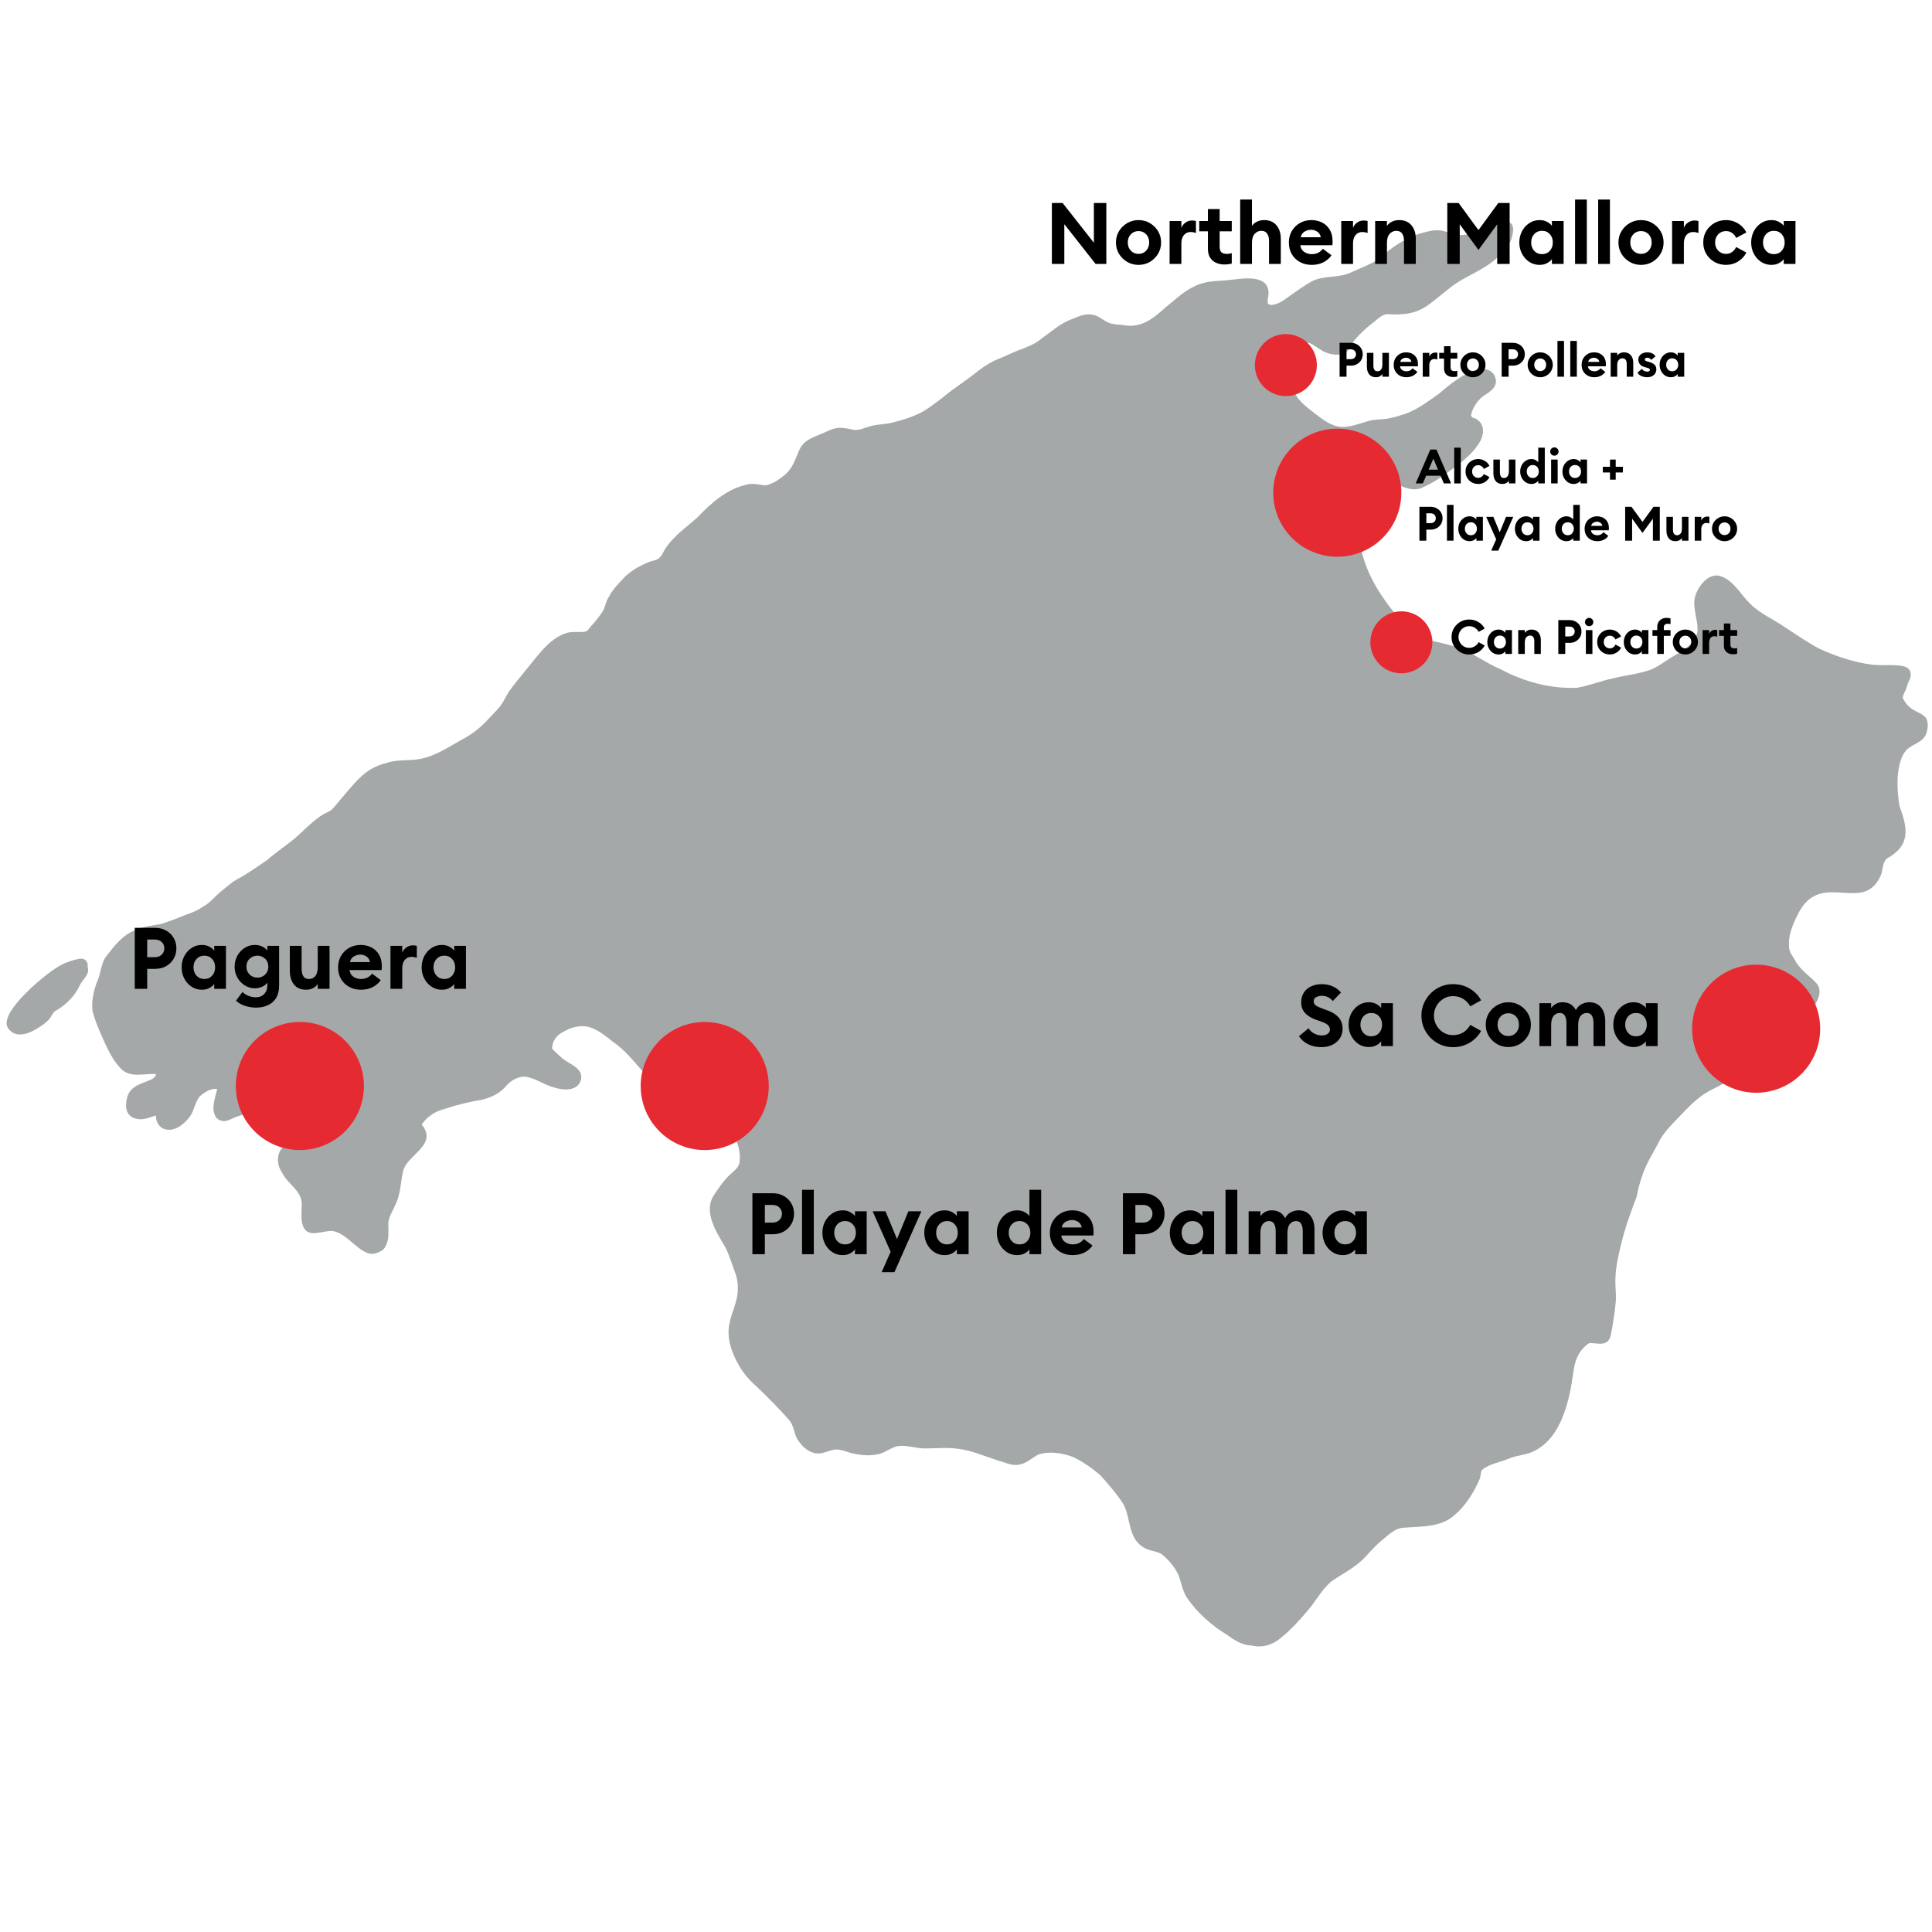 <?xml version="1.0" encoding="UTF-8"?>
<svg xmlns="http://www.w3.org/2000/svg" xmlns:xlink="http://www.w3.org/1999/xlink" width="1080" zoomAndPan="magnify" viewBox="0 0 810 810" height="1080" preserveAspectRatio="xMidYMid meet" version="1.0">
  <defs>
    <g></g>
    <clipPath id="07ab1dda9a">
      <path d="M 38 92.379 L 808.723 92.379 L 808.723 691 L 38 691 Z M 38 92.379 " clip-rule="nonzero"></path>
    </clipPath>
    <clipPath id="1ee7cfdb35">
      <path d="M 709.414 404.434 L 763.414 404.434 L 763.414 458.434 L 709.414 458.434 Z M 709.414 404.434 " clip-rule="nonzero"></path>
    </clipPath>
    <clipPath id="c9dd6fa5ac">
      <path d="M 533.812 179.711 L 587.812 179.711 L 587.812 233.711 L 533.812 233.711 Z M 533.812 179.711 " clip-rule="nonzero"></path>
    </clipPath>
    <clipPath id="e870dcb5a2">
      <path d="M 526.098 140.062 L 552.348 140.062 L 552.348 166.312 L 526.098 166.312 Z M 526.098 140.062 " clip-rule="nonzero"></path>
    </clipPath>
    <clipPath id="d0e3e24767">
      <path d="M 574.527 256.293 L 600.777 256.293 L 600.777 282.543 L 574.527 282.543 Z M 574.527 256.293 " clip-rule="nonzero"></path>
    </clipPath>
    <clipPath id="88262753be">
      <path d="M 268.602 428.465 L 322.602 428.465 L 322.602 482.465 L 268.602 482.465 Z M 268.602 428.465 " clip-rule="nonzero"></path>
    </clipPath>
    <clipPath id="3d058d0512">
      <path d="M 98.867 428.465 L 152.867 428.465 L 152.867 482.465 L 98.867 482.465 Z M 98.867 428.465 " clip-rule="nonzero"></path>
    </clipPath>
  </defs>
  <rect x="-81" width="972" fill="#ffffff" y="-81" height="972" fill-opacity="1"></rect>
  <rect x="-81" width="972" fill="#ffffff" y="-81" height="972" fill-opacity="1"></rect>
  <g clip-path="url(#07ab1dda9a)">
    <path fill="#a5a8a9" d="M 807.441 300.949 C 806.086 299.301 803.859 298.621 802.113 297.559 C 800.273 296.395 798.625 294.652 797.754 292.617 C 797.754 291.164 798.82 290 799.207 288.547 C 799.5 287.676 799.789 286.902 800.078 286.031 C 801.824 283.027 801.438 280.023 797.754 279.25 C 793.492 278.473 789.133 279.152 784.773 278.668 C 777.121 277.602 769.66 275.18 762.59 271.887 C 757.844 269.367 753.289 266.172 748.641 263.168 C 743.699 259.68 737.984 257.355 733.723 253.094 C 729.75 249.219 726.941 243.5 721.418 241.562 C 715.992 239.723 710.957 246.797 710.375 251.641 C 709.988 255.805 711.73 259.777 711.73 263.941 C 711.73 264.91 711.441 266.172 710.859 267.043 C 708.727 271.207 704.562 273.34 700.688 275.664 C 697.781 277.406 695.164 279.539 691.969 280.797 C 686.836 282.641 681.215 283.125 675.887 284.48 C 670.945 285.547 666.199 287.484 661.164 288.355 C 650.023 288.84 638.98 285.836 629.195 280.605 C 622.898 277.988 617.57 273.629 611.078 271.5 C 602.844 268.398 595.289 269.367 588.992 262.004 C 581.145 253.285 574.074 243.598 571.07 231.973 C 570.004 226.84 569.906 221.512 570.488 216.281 C 570.875 212.309 571.07 208.238 573.395 204.754 C 574.75 203.395 576.109 202.137 578.141 201.75 C 578.918 201.75 579.789 201.75 580.562 201.75 C 586.086 202.332 591.316 207.176 596.84 204.172 C 600.809 202.426 604.395 200.004 607.883 197.391 C 612.242 194.191 616.793 190.898 619.797 186.25 C 622.414 182.664 622.898 177.238 618.152 175.301 C 617.859 175.207 617.57 175.109 617.184 175.012 C 617.086 174.723 616.891 174.527 616.699 174.238 C 617.277 171.137 619.215 168.23 621.637 166.195 C 625.223 163.969 628.809 161.742 626.387 157.09 C 621.152 149.824 607.883 161.062 603.328 165.035 C 599.066 168.039 594.902 171.234 590.059 173.172 C 586.957 174.238 583.762 175.301 580.469 175.691 C 578.531 175.785 576.594 175.883 574.656 176.27 C 569.812 177.434 564.871 180.051 559.734 178.5 C 556.441 177.434 553.73 175.207 551.016 173.172 C 547.918 170.652 543.559 167.746 542.492 163.484 C 541.812 158.543 540.844 153.117 542.781 148.469 C 544.141 146.531 545.398 143.914 548.016 143.723 C 548.402 143.625 548.887 143.723 549.273 143.914 C 551.211 144.883 552.953 146.242 554.797 147.305 C 557.605 148.664 561.285 149.438 564.191 147.789 C 566.031 146.629 566.516 144.305 567.875 142.656 C 570.102 139.945 572.719 137.523 575.527 135.391 C 577.367 134.035 579.016 132 581.531 131.711 C 595.289 132.582 597.516 128.805 607.688 120.859 C 613.793 115.82 621.734 113.594 627.547 108.168 C 630.355 105.746 633.07 102.84 633.941 99.258 C 634.426 97.125 635.105 94.121 632.586 93.152 C 630.355 92.379 628.031 93.637 625.902 94.219 C 622.605 95.188 619.312 96.352 616.117 97.805 C 612.918 99.355 609.625 98.289 606.43 97.223 C 603.426 96.059 600.23 96.543 597.227 97.418 C 589.766 99.16 583.277 103.809 577.656 108.848 C 574.172 111.074 570.199 112.434 566.516 114.176 C 561.383 116.695 555.281 115.336 550.145 117.855 C 546.465 119.891 543.074 122.41 539.684 124.832 C 537.648 126.285 535.324 127.836 532.707 127.836 C 532.32 127.738 531.738 127.641 531.547 127.156 C 531.254 125.898 531.738 124.637 531.836 123.477 C 532.32 114.562 520.793 116.789 514.785 117.469 C 510.137 117.855 505.293 117.758 500.934 119.988 C 496.285 122.023 492.699 125.703 488.727 128.805 C 483.496 133.551 478.363 137.812 470.805 136.262 C 468.773 136.07 466.738 136.07 464.801 135.293 C 462.57 134.324 460.73 132.484 458.309 132 C 455.305 131.32 452.496 132.484 449.785 133.648 C 444.648 135.391 440.773 139.07 436.512 142.074 C 433.414 144.691 429.539 145.852 425.855 147.305 C 423.82 148.18 421.789 149.148 419.754 150.02 C 415.684 151.473 412.004 153.895 408.711 156.605 C 405.609 159.027 402.027 161.449 398.73 163.871 C 394.953 166.875 391.176 169.977 387.012 172.492 C 383.137 174.625 378.871 175.98 374.609 177.047 C 371.512 177.918 368.312 177.82 365.215 178.598 C 362.887 179.176 360.562 180.438 358.141 180.242 C 355.527 179.758 352.91 178.984 350.297 179.566 C 348.453 179.953 346.809 180.824 345.062 181.598 C 340.125 183.73 336.539 184.41 334.504 190.125 C 333.438 192.547 332.566 195.066 330.922 197.098 C 329.371 199.133 327.141 200.586 324.914 202.039 C 323.559 202.621 322.203 203.395 320.652 203.492 C 318.133 203.203 315.516 202.426 313 203.203 C 304.668 205.043 298.078 210.953 292.363 216.957 C 289.168 219.863 285.582 222.383 282.582 225.582 C 281.32 226.84 280.16 228.195 279.191 229.648 C 278.125 231.102 277.641 232.941 276.188 234.105 C 274.926 235.074 273.379 235.074 271.926 235.656 C 267.758 237.398 263.691 239.723 260.688 243.211 C 258.652 245.344 256.617 247.57 255.262 250.281 C 254.004 251.93 253.906 254.062 252.938 255.902 C 251.582 258.129 249.934 260.066 248.285 262.004 C 247.223 262.973 246.543 264.812 244.895 264.91 C 242.473 265.105 240.148 264.719 237.824 265.297 C 230.172 267.527 225.426 275.082 220.484 280.895 C 218.062 283.996 215.445 286.902 213.219 290.195 C 211.863 292.328 211.086 294.359 209.441 296.395 C 207.793 298.332 205.953 300.172 204.211 302.012 C 201.012 305.5 197.332 308.215 193.164 310.344 C 188.031 313.25 182.898 316.641 177.086 317.996 C 172.047 319.16 166.816 318.191 161.875 319.934 C 152.965 322.066 148.992 328.074 143.277 334.562 C 141.824 336.211 140.465 338.051 138.918 339.602 C 137.465 340.57 135.719 341.152 134.266 342.215 C 129.906 345.219 126.418 349.289 122.254 352.582 C 118.766 355.293 115.184 357.812 111.793 360.719 C 108.789 362.754 105.883 364.789 102.781 366.727 C 100.652 368.082 98.23 369.051 96.293 370.793 C 94.742 372.055 93.094 373.312 91.547 374.668 C 89.512 376.605 87.672 378.738 85.152 380.094 C 83.215 381.449 80.984 382.516 78.758 383.195 C 75.078 384.648 71.395 386.195 67.617 387.359 C 63.938 388.039 60.156 388.328 56.672 389.977 C 51.441 391.914 47.855 396.66 44.562 400.922 C 42.332 403.828 42.43 407.605 40.977 410.898 C 39.332 414.871 38.363 419.328 38.75 423.59 C 39.621 427.367 41.172 430.953 42.723 434.535 C 44.949 439.477 47.176 444.707 51.246 448.582 C 55.316 451.973 60.738 449.941 65.484 450.328 C 65.098 451.973 63.547 452.555 62.094 453.137 C 59.77 454.105 57.059 454.879 55.219 456.723 C 53.668 458.27 52.988 460.5 52.895 462.727 C 52.504 465.73 54.055 468.441 57.156 469.023 C 59.965 469.801 62.676 468.441 65.391 467.668 C 65.195 470.188 66.746 472.801 69.266 473.48 C 73.43 474.547 77.402 471.156 79.727 467.957 C 81.469 465.441 81.762 462.145 83.699 459.723 C 85.637 457.98 88.348 456.238 91.062 456.527 C 90.285 460.305 88.348 464.473 90.383 468.152 C 91.449 469.801 93.578 470.379 95.324 469.801 C 96.582 469.41 97.746 468.734 99.004 468.25 C 101.039 467.473 103.266 467.184 104.914 465.73 C 107.918 463.598 110.145 459.82 114.117 459.629 C 115.086 462.34 118.184 463.309 120.027 465.344 C 122.156 468.348 124.387 471.445 127.68 473.383 C 127.68 473.578 127.777 473.867 127.777 474.062 C 126.516 475.32 125.355 476.676 123.805 477.742 C 121.965 479.195 119.543 479.875 117.992 481.617 C 115.766 484.621 116.25 488.785 118.281 491.691 C 120.512 496.344 126.516 499.152 126.516 504.77 C 126.418 510.098 125.16 518.141 133.105 516.879 C 135.332 516.688 137.465 515.91 139.594 516.105 C 145.602 517.363 148.895 523.562 154.512 525.5 C 156.547 526.082 158.582 525.211 160.23 524.242 C 161.586 523.273 162.168 521.531 162.555 520.078 C 163.137 517.559 162.652 514.941 162.844 512.328 C 163.23 509.613 164.879 507.289 165.945 504.77 C 167.98 500.41 167.98 495.469 169.043 490.82 C 170.98 483.844 183.77 479.973 176.793 471.445 C 179.215 467.957 182.801 465.73 186.965 464.762 C 190.938 463.406 195.008 462.438 199.172 461.566 C 204.5 460.887 209.344 458.949 212.734 454.688 C 215.156 452.266 218.645 450.617 222.035 451.781 C 225.617 452.75 228.719 455.074 232.398 455.945 C 235.984 457.109 241.504 457.594 243.348 453.426 C 245.285 448.098 239.082 446.355 235.887 443.836 C 234.531 442.676 233.176 441.316 231.914 440.156 C 231.527 439.863 231.43 439.379 231.527 438.895 C 231.82 435.988 233.66 433.859 236.18 432.598 C 239.664 430.469 244.508 429.305 248.48 431.145 C 251.582 432.406 254.195 434.535 256.812 436.668 C 261.848 440.059 265.629 444.805 269.598 449.359 C 273.379 453.523 277.93 457.207 283.258 459.336 C 286.844 461.176 290.816 461.758 294.398 463.504 C 302.73 468.539 311.547 477.066 309.996 487.625 C 309.512 489.852 307.281 491.207 305.734 492.758 C 303.312 495.082 301.469 497.891 299.629 500.605 C 294.398 507.773 300.406 516.59 304.184 523.078 C 306.023 526.859 307.188 530.926 308.641 534.801 C 312.418 549.332 299.438 552.918 309.125 571.227 C 311.062 575.004 313.773 578.297 316.969 581.105 C 321.91 585.855 326.754 590.602 331.211 595.832 C 332.762 597.965 332.953 600.773 334.117 603.098 C 336.25 606.68 340.125 610.266 344.676 609.199 C 346.422 608.812 348.066 608.039 349.906 607.746 C 352.621 607.457 355.141 608.91 357.754 609.395 C 361.727 610.266 365.988 610.555 369.863 609.199 C 371.801 608.328 373.543 607.164 375.578 606.488 C 379.746 605.422 384.008 607.457 388.27 607.262 C 392.629 607.262 396.988 606.777 401.25 607.359 C 407.355 608.039 412.875 610.555 418.59 612.398 C 421.305 613.074 423.918 614.527 426.824 614.141 C 430.215 613.754 432.539 611.234 435.445 609.781 C 440.098 608.328 445.426 609.199 449.883 610.848 C 454.047 612.883 458.02 615.594 461.508 618.695 C 464.898 622.57 468.383 626.445 471.098 630.805 C 474.102 636.617 472.938 644.754 479.234 648.629 C 481.559 650.18 484.465 650.18 486.789 651.438 C 489.793 653.664 492.312 656.766 493.957 660.059 C 495.219 663.16 495.703 666.938 497.641 669.844 C 500.738 674.395 504.613 678.27 508.973 681.66 C 510.523 682.922 512.27 684.082 514.012 685.148 C 517.305 687.473 520.598 689.801 524.766 689.895 C 529.125 690.961 533.484 689.703 536.875 686.797 C 541.137 683.406 544.816 679.336 548.305 675.172 C 551.891 671.102 554.312 665.969 558.672 662.676 C 563.418 659.477 568.746 656.863 572.621 652.504 C 575.043 649.887 577.465 647.176 580.273 645.043 C 582.793 642.914 585.215 640.586 588.703 640.492 C 595.773 639.91 603.715 640.395 609.434 635.551 C 614.371 631.48 617.859 625.863 620.379 620.051 C 620.863 618.789 620.668 617.336 621.348 616.273 C 624.352 613.754 628.516 613.172 632.102 611.719 C 635.492 610.168 639.27 610.168 642.66 608.617 C 654.77 603.098 658.062 586.918 659.711 574.809 C 660.195 571.031 661.551 567.156 664.457 564.543 C 665.039 563.961 665.715 563.379 666.492 563.09 C 667.461 563.09 668.43 563.184 669.492 563.281 C 671.141 563.477 673.078 563.477 674.242 562.121 C 674.727 561.539 675.016 560.957 675.211 560.277 C 676.273 555.434 676.953 550.496 677.438 545.555 C 677.633 542.746 677.242 540.031 677.242 537.223 C 677.242 531.992 678.406 526.762 679.664 521.625 C 681.215 515.039 683.734 508.16 686.156 501.766 C 687.32 495.469 689.449 489.367 692.742 483.844 C 693.906 481.812 694.973 479.68 696.133 477.547 C 698.266 474.062 701.172 471.156 703.98 468.25 C 707.855 464.18 711.73 460.016 716.77 457.301 C 727.23 451.973 738.176 446.453 743.215 435.117 C 744.281 432.02 745.348 429.016 748.738 428.047 C 751.645 426.883 754.84 426.594 757.648 425.141 C 759.684 423.977 760.75 421.848 761.719 419.812 C 762.879 417.586 763.461 414.773 761.91 412.645 C 758.91 409.156 754.645 406.734 752.516 402.473 C 751.547 400.824 750.383 399.469 750.094 397.531 C 749.512 391.914 751.934 386.68 754.551 381.836 C 764.043 365.273 781.094 383 788.359 367.402 C 789.52 365.078 789.035 361.785 791.07 359.945 C 801.047 354.52 799.887 347.352 796.398 338.051 C 795.234 331.367 794.559 319.934 799.207 314.512 C 801.727 311.895 806.086 311.41 807.539 307.73 C 808.312 305.402 808.605 302.887 807.441 300.949 Z M 807.441 300.949 " fill-opacity="1" fill-rule="nonzero"></path>
  </g>
  <path fill="#a5a8a9" d="M 35.262 402.18 C 34.68 401.891 33.906 401.891 33.227 401.988 C 30.707 402.473 28.191 403.246 25.961 404.41 C 20.441 406.93 -1.164 424.656 3.391 431.051 C 6.977 436.281 13.754 432.695 17.727 429.789 C 18.793 429.113 19.762 428.238 20.633 427.27 C 21.602 426.207 21.895 424.754 23.152 423.879 C 27.512 421.457 31.484 417.582 33.52 412.934 C 34.777 410.512 37.879 408.285 36.715 405.281 C 37.004 404.117 36.426 402.762 35.262 402.18 Z M 35.262 402.18 " fill-opacity="1" fill-rule="nonzero"></path>
  <g fill="#000000" fill-opacity="1">
    <g transform="translate(543.624, 438.588)">
      <g>
        <path d="M 0.969 -4.141 L 4.969 -7.484 C 5.594 -6.523 6.414 -5.781 7.438 -5.25 C 8.457 -4.727 9.484 -4.469 10.516 -4.469 C 11.547 -4.469 12.375 -4.691 13 -5.141 C 13.625 -5.598 13.938 -6.203 13.938 -6.953 C 13.938 -7.672 13.66 -8.289 13.109 -8.812 C 12.555 -9.344 11.645 -9.828 10.375 -10.266 L 8.203 -11.016 C 6.16 -11.734 4.598 -12.691 3.516 -13.891 C 2.441 -15.098 1.906 -16.578 1.906 -18.328 C 1.906 -19.93 2.273 -21.301 3.016 -22.438 C 3.766 -23.582 4.789 -24.457 6.094 -25.062 C 7.406 -25.676 8.891 -25.984 10.547 -25.984 C 12.109 -25.984 13.566 -25.703 14.922 -25.141 C 16.273 -24.578 17.504 -23.688 18.609 -22.469 L 15.156 -18.906 C 13.926 -20.363 12.398 -21.094 10.578 -21.094 C 9.691 -21.094 8.898 -20.906 8.203 -20.531 C 7.504 -20.164 7.156 -19.598 7.156 -18.828 C 7.156 -18.055 7.477 -17.445 8.125 -17 C 8.781 -16.562 9.781 -16.102 11.125 -15.625 L 13.172 -14.875 C 15.047 -14.195 16.531 -13.238 17.625 -12 C 18.719 -10.77 19.266 -9.191 19.266 -7.266 C 19.266 -5.754 18.879 -4.414 18.109 -3.25 C 17.336 -2.094 16.285 -1.188 14.953 -0.531 C 13.617 0.113 12.066 0.438 10.297 0.438 C 8.254 0.438 6.414 0.023 4.781 -0.797 C 3.156 -1.629 1.883 -2.742 0.969 -4.141 Z M 0.969 -4.141 "></path>
      </g>
    </g>
  </g>
  <g fill="#000000" fill-opacity="1">
    <g transform="translate(564.18, 438.588)">
      <g>
        <path d="M 1.219 -9 C 1.219 -10.707 1.586 -12.273 2.328 -13.703 C 3.078 -15.129 4.094 -16.266 5.375 -17.109 C 6.664 -17.961 8.102 -18.391 9.688 -18.391 C 10.938 -18.391 12.016 -18.129 12.922 -17.609 C 13.836 -17.098 14.488 -16.555 14.875 -15.984 L 14.875 -18 L 19.797 -18 L 19.797 0 L 14.875 0 L 14.875 -2.016 C 14.488 -1.441 13.836 -0.895 12.922 -0.375 C 12.016 0.133 10.938 0.391 9.688 0.391 C 8.102 0.391 6.664 -0.031 5.375 -0.875 C 4.094 -1.727 3.078 -2.867 2.328 -4.297 C 1.586 -5.723 1.219 -7.289 1.219 -9 Z M 15.266 -9 C 15.266 -10.414 14.844 -11.582 14 -12.5 C 13.164 -13.426 12.078 -13.891 10.734 -13.891 C 9.391 -13.891 8.297 -13.426 7.453 -12.5 C 6.609 -11.582 6.188 -10.414 6.188 -9 C 6.188 -7.602 6.609 -6.438 7.453 -5.5 C 8.297 -4.57 9.391 -4.109 10.734 -4.109 C 12.078 -4.109 13.164 -4.57 14 -5.5 C 14.844 -6.438 15.266 -7.602 15.266 -9 Z M 15.266 -9 "></path>
      </g>
    </g>
  </g>
  <g fill="#000000" fill-opacity="1">
    <g transform="translate(586.392, 438.588)">
      <g></g>
    </g>
  </g>
  <g fill="#000000" fill-opacity="1">
    <g transform="translate(594.6, 438.588)">
      <g>
        <path d="M 1.328 -12.781 C 1.328 -14.602 1.672 -16.312 2.359 -17.906 C 3.047 -19.5 3.992 -20.898 5.203 -22.109 C 6.41 -23.328 7.812 -24.273 9.406 -24.953 C 11.008 -25.641 12.723 -25.984 14.547 -25.984 C 17.16 -25.984 19.504 -25.363 21.578 -24.125 C 23.66 -22.895 25.254 -21.25 26.359 -19.188 L 21.812 -16.672 C 21.07 -17.984 20.086 -19.023 18.859 -19.797 C 17.641 -20.566 16.203 -20.953 14.547 -20.953 C 13.055 -20.953 11.711 -20.578 10.516 -19.828 C 9.316 -19.086 8.363 -18.098 7.656 -16.859 C 6.945 -15.629 6.594 -14.27 6.594 -12.781 C 6.594 -11.289 6.945 -9.926 7.656 -8.688 C 8.363 -7.457 9.316 -6.469 10.516 -5.719 C 11.711 -4.977 13.055 -4.609 14.547 -4.609 C 16.203 -4.609 17.641 -4.988 18.859 -5.75 C 20.086 -6.52 21.07 -7.566 21.812 -8.891 L 26.359 -6.375 C 25.254 -4.332 23.66 -2.688 21.578 -1.438 C 19.504 -0.188 17.16 0.438 14.547 0.438 C 12.723 0.438 11.008 0.094 9.406 -0.594 C 7.812 -1.281 6.41 -2.227 5.203 -3.438 C 3.992 -4.645 3.047 -6.047 2.359 -7.641 C 1.672 -9.242 1.328 -10.957 1.328 -12.781 Z M 1.328 -12.781 "></path>
      </g>
    </g>
  </g>
  <g fill="#000000" fill-opacity="1">
    <g transform="translate(621.708, 438.588)">
      <g>
        <path d="M 20.125 -9 C 20.125 -7.25 19.695 -5.664 18.844 -4.25 C 17.988 -2.832 16.848 -1.703 15.422 -0.859 C 13.992 -0.023 12.406 0.391 10.656 0.391 C 8.926 0.391 7.344 -0.023 5.906 -0.859 C 4.469 -1.703 3.32 -2.832 2.469 -4.25 C 1.613 -5.664 1.188 -7.25 1.188 -9 C 1.188 -10.75 1.613 -12.332 2.469 -13.75 C 3.32 -15.164 4.469 -16.289 5.906 -17.125 C 7.344 -17.969 8.926 -18.391 10.656 -18.391 C 12.406 -18.391 13.992 -17.969 15.422 -17.125 C 16.848 -16.289 17.988 -15.164 18.844 -13.75 C 19.695 -12.332 20.125 -10.75 20.125 -9 Z M 6.156 -9 C 6.156 -7.602 6.582 -6.457 7.438 -5.562 C 8.289 -4.664 9.363 -4.219 10.656 -4.219 C 11.945 -4.219 13.016 -4.664 13.859 -5.562 C 14.703 -6.457 15.125 -7.602 15.125 -9 C 15.125 -10.395 14.703 -11.539 13.859 -12.438 C 13.016 -13.332 11.945 -13.781 10.656 -13.781 C 9.363 -13.781 8.289 -13.332 7.438 -12.438 C 6.582 -11.539 6.156 -10.395 6.156 -9 Z M 6.156 -9 "></path>
      </g>
    </g>
  </g>
  <g fill="#000000" fill-opacity="1">
    <g transform="translate(643.02, 438.588)">
      <g>
        <path d="M 2.375 0 L 2.375 -18 L 7.312 -18 L 7.312 -15.953 C 7.789 -16.641 8.43 -17.219 9.234 -17.688 C 10.035 -18.156 10.988 -18.391 12.094 -18.391 C 13.414 -18.391 14.547 -18.102 15.484 -17.531 C 16.422 -16.957 17.148 -16.141 17.672 -15.078 C 18.223 -16.211 19.031 -17.047 20.094 -17.578 C 21.164 -18.117 22.219 -18.391 23.25 -18.391 C 25.383 -18.391 27.039 -17.672 28.219 -16.234 C 29.395 -14.797 29.984 -12.863 29.984 -10.438 L 29.984 0 L 25.062 0 L 25.062 -9.609 C 25.062 -10.953 24.836 -12 24.391 -12.75 C 23.941 -13.508 23.227 -13.891 22.25 -13.891 C 21.188 -13.891 20.316 -13.469 19.641 -12.625 C 18.973 -11.789 18.641 -10.508 18.641 -8.781 L 18.641 0 L 13.719 0 L 13.719 -9.609 C 13.719 -10.953 13.492 -12 13.047 -12.75 C 12.609 -13.508 11.895 -13.891 10.906 -13.891 C 9.852 -13.891 8.988 -13.469 8.312 -12.625 C 7.645 -11.789 7.312 -10.508 7.312 -8.781 L 7.312 0 Z M 2.375 0 "></path>
      </g>
    </g>
  </g>
  <g fill="#000000" fill-opacity="1">
    <g transform="translate(675.169, 438.588)">
      <g>
        <path d="M 1.219 -9 C 1.219 -10.707 1.586 -12.273 2.328 -13.703 C 3.078 -15.129 4.094 -16.266 5.375 -17.109 C 6.664 -17.961 8.102 -18.391 9.688 -18.391 C 10.938 -18.391 12.016 -18.129 12.922 -17.609 C 13.836 -17.098 14.488 -16.555 14.875 -15.984 L 14.875 -18 L 19.797 -18 L 19.797 0 L 14.875 0 L 14.875 -2.016 C 14.488 -1.441 13.836 -0.895 12.922 -0.375 C 12.016 0.133 10.938 0.391 9.688 0.391 C 8.102 0.391 6.664 -0.031 5.375 -0.875 C 4.094 -1.727 3.078 -2.867 2.328 -4.297 C 1.586 -5.723 1.219 -7.289 1.219 -9 Z M 15.266 -9 C 15.266 -10.414 14.844 -11.582 14 -12.5 C 13.164 -13.426 12.078 -13.891 10.734 -13.891 C 9.391 -13.891 8.297 -13.426 7.453 -12.5 C 6.609 -11.582 6.188 -10.414 6.188 -9 C 6.188 -7.602 6.609 -6.438 7.453 -5.5 C 8.297 -4.57 9.391 -4.109 10.734 -4.109 C 12.078 -4.109 13.164 -4.57 14 -5.5 C 14.844 -6.438 15.266 -7.602 15.266 -9 Z M 15.266 -9 "></path>
      </g>
    </g>
  </g>
  <g clip-path="url(#1ee7cfdb35)">
    <path fill="#e62a32" d="M 763.121 431.289 C 763.121 432.168 763.078 433.043 762.992 433.918 C 762.906 434.797 762.777 435.664 762.605 436.527 C 762.434 437.391 762.219 438.242 761.965 439.082 C 761.711 439.926 761.414 440.75 761.078 441.562 C 760.738 442.375 760.363 443.172 759.949 443.945 C 759.535 444.723 759.082 445.477 758.594 446.207 C 758.105 446.938 757.582 447.645 757.023 448.324 C 756.469 449.004 755.879 449.652 755.254 450.277 C 754.633 450.898 753.984 451.488 753.305 452.047 C 752.621 452.605 751.918 453.129 751.188 453.617 C 750.453 454.105 749.703 454.555 748.926 454.969 C 748.148 455.387 747.355 455.762 746.543 456.098 C 745.73 456.434 744.902 456.73 744.062 456.984 C 743.219 457.242 742.367 457.453 741.508 457.625 C 740.645 457.797 739.773 457.926 738.898 458.012 C 738.023 458.098 737.148 458.141 736.266 458.141 C 735.387 458.141 734.512 458.098 733.637 458.012 C 732.762 457.926 731.891 457.797 731.027 457.625 C 730.164 457.453 729.312 457.242 728.473 456.984 C 727.629 456.73 726.805 456.434 725.992 456.098 C 725.18 455.762 724.383 455.387 723.609 454.969 C 722.832 454.555 722.078 454.105 721.348 453.617 C 720.617 453.129 719.91 452.605 719.23 452.047 C 718.551 451.488 717.902 450.898 717.277 450.277 C 716.656 449.652 716.066 449.004 715.508 448.324 C 714.949 447.645 714.43 446.938 713.938 446.207 C 713.449 445.477 713 444.723 712.586 443.945 C 712.168 443.172 711.793 442.375 711.457 441.562 C 711.121 440.75 710.824 439.926 710.57 439.082 C 710.316 438.242 710.102 437.391 709.93 436.527 C 709.758 435.664 709.629 434.797 709.543 433.918 C 709.457 433.043 709.414 432.168 709.414 431.289 C 709.414 430.41 709.457 429.531 709.543 428.656 C 709.629 427.781 709.758 426.91 709.93 426.051 C 710.102 425.188 710.316 424.336 710.57 423.492 C 710.824 422.652 711.121 421.824 711.457 421.012 C 711.793 420.199 712.168 419.406 712.586 418.629 C 713 417.852 713.449 417.102 713.938 416.367 C 714.43 415.637 714.949 414.934 715.508 414.254 C 716.066 413.57 716.656 412.922 717.277 412.301 C 717.902 411.676 718.551 411.086 719.23 410.531 C 719.91 409.973 720.617 409.449 721.348 408.961 C 722.078 408.473 722.832 408.02 723.609 407.605 C 724.383 407.191 725.18 406.816 725.992 406.477 C 726.805 406.141 727.629 405.848 728.473 405.59 C 729.312 405.336 730.164 405.121 731.027 404.949 C 731.891 404.777 732.762 404.648 733.637 404.562 C 734.512 404.477 735.387 404.434 736.266 404.434 C 737.148 404.434 738.023 404.477 738.898 404.562 C 739.773 404.648 740.645 404.777 741.508 404.949 C 742.367 405.121 743.219 405.336 744.062 405.59 C 744.902 405.848 745.73 406.141 746.543 406.477 C 747.355 406.816 748.148 407.191 748.926 407.605 C 749.703 408.02 750.453 408.473 751.188 408.961 C 751.918 409.449 752.621 409.973 753.305 410.531 C 753.984 411.086 754.633 411.676 755.254 412.301 C 755.879 412.922 756.469 413.57 757.023 414.254 C 757.582 414.934 758.105 415.637 758.594 416.367 C 759.082 417.102 759.535 417.852 759.949 418.629 C 760.363 419.406 760.738 420.199 761.078 421.012 C 761.414 421.824 761.711 422.652 761.965 423.492 C 762.219 424.336 762.434 425.188 762.605 426.051 C 762.777 426.91 762.906 427.781 762.992 428.656 C 763.078 429.531 763.121 430.41 763.121 431.289 Z M 763.121 431.289 " fill-opacity="1" fill-rule="nonzero"></path>
  </g>
  <g clip-path="url(#c9dd6fa5ac)">
    <path fill="#e62a32" d="M 587.52 206.566 C 587.52 207.445 587.477 208.32 587.391 209.199 C 587.305 210.074 587.176 210.941 587.004 211.805 C 586.832 212.668 586.617 213.52 586.363 214.359 C 586.109 215.203 585.812 216.027 585.477 216.84 C 585.141 217.656 584.762 218.449 584.348 219.223 C 583.934 220 583.484 220.754 582.996 221.484 C 582.504 222.215 581.98 222.922 581.426 223.602 C 580.867 224.281 580.277 224.934 579.656 225.555 C 579.031 226.176 578.383 226.766 577.703 227.324 C 577.023 227.883 576.316 228.406 575.586 228.895 C 574.855 229.383 574.102 229.832 573.324 230.25 C 572.551 230.664 571.754 231.039 570.941 231.375 C 570.129 231.711 569.305 232.008 568.461 232.262 C 567.621 232.52 566.77 232.73 565.906 232.902 C 565.043 233.074 564.172 233.203 563.297 233.289 C 562.422 233.375 561.547 233.418 560.668 233.418 C 559.785 233.418 558.91 233.375 558.035 233.289 C 557.16 233.203 556.289 233.074 555.426 232.902 C 554.566 232.73 553.711 232.52 552.871 232.262 C 552.031 232.008 551.203 231.711 550.391 231.375 C 549.578 231.039 548.785 230.664 548.008 230.25 C 547.23 229.832 546.48 229.383 545.746 228.895 C 545.016 228.406 544.309 227.883 543.629 227.324 C 542.949 226.766 542.301 226.176 541.68 225.555 C 541.055 224.934 540.465 224.281 539.91 223.602 C 539.352 222.922 538.828 222.215 538.34 221.484 C 537.852 220.754 537.398 220 536.984 219.223 C 536.57 218.449 536.195 217.656 535.855 216.84 C 535.52 216.027 535.223 215.203 534.969 214.359 C 534.715 213.52 534.5 212.668 534.328 211.805 C 534.156 210.941 534.027 210.074 533.941 209.199 C 533.855 208.32 533.812 207.445 533.812 206.566 C 533.812 205.688 533.855 204.809 533.941 203.934 C 534.027 203.059 534.156 202.188 534.328 201.328 C 534.5 200.465 534.715 199.613 534.969 198.77 C 535.223 197.93 535.52 197.102 535.855 196.289 C 536.195 195.477 536.57 194.684 536.984 193.906 C 537.398 193.133 537.852 192.379 538.34 191.645 C 538.828 190.914 539.352 190.211 539.91 189.531 C 540.465 188.852 541.055 188.199 541.68 187.578 C 542.301 186.957 542.949 186.367 543.629 185.809 C 544.309 185.25 545.016 184.727 545.746 184.238 C 546.48 183.75 547.23 183.297 548.008 182.883 C 548.785 182.469 549.578 182.094 550.391 181.758 C 551.203 181.418 552.031 181.125 552.871 180.867 C 553.711 180.613 554.566 180.398 555.426 180.227 C 556.289 180.055 557.16 179.926 558.035 179.84 C 558.91 179.754 559.785 179.711 560.668 179.711 C 561.547 179.711 562.422 179.754 563.297 179.84 C 564.172 179.926 565.043 180.055 565.906 180.227 C 566.77 180.398 567.621 180.613 568.461 180.867 C 569.305 181.125 570.129 181.418 570.941 181.758 C 571.754 182.094 572.551 182.469 573.324 182.883 C 574.102 183.297 574.855 183.75 575.586 184.238 C 576.316 184.727 577.023 185.25 577.703 185.809 C 578.383 186.367 579.031 186.957 579.656 187.578 C 580.277 188.199 580.867 188.852 581.426 189.531 C 581.98 190.211 582.504 190.914 582.996 191.645 C 583.484 192.379 583.934 193.133 584.348 193.906 C 584.762 194.684 585.141 195.477 585.477 196.289 C 585.812 197.102 586.109 197.93 586.363 198.77 C 586.617 199.613 586.832 200.465 587.004 201.328 C 587.176 202.188 587.305 203.059 587.391 203.934 C 587.477 204.809 587.52 205.688 587.52 206.566 Z M 587.52 206.566 " fill-opacity="1" fill-rule="nonzero"></path>
  </g>
  <g clip-path="url(#e870dcb5a2)">
    <path fill="#e62a32" d="M 552.102 153.062 C 552.102 153.918 552.02 154.762 551.852 155.598 C 551.684 156.438 551.438 157.25 551.113 158.039 C 550.785 158.828 550.387 159.574 549.91 160.285 C 549.438 160.996 548.898 161.652 548.293 162.258 C 547.691 162.859 547.031 163.398 546.324 163.875 C 545.613 164.348 544.863 164.746 544.074 165.074 C 543.285 165.402 542.473 165.648 541.637 165.816 C 540.801 165.98 539.953 166.062 539.102 166.066 C 538.246 166.062 537.402 165.98 536.562 165.816 C 535.727 165.648 534.914 165.402 534.125 165.074 C 533.336 164.746 532.586 164.348 531.875 163.875 C 531.168 163.398 530.508 162.859 529.906 162.258 C 529.301 161.652 528.762 160.996 528.289 160.285 C 527.816 159.574 527.414 158.828 527.086 158.039 C 526.762 157.25 526.516 156.438 526.348 155.598 C 526.18 154.762 526.098 153.918 526.098 153.062 C 526.098 152.207 526.18 151.363 526.348 150.527 C 526.516 149.688 526.762 148.875 527.086 148.086 C 527.414 147.297 527.816 146.551 528.289 145.84 C 528.762 145.129 529.301 144.473 529.906 143.867 C 530.508 143.266 531.168 142.727 531.875 142.25 C 532.586 141.777 533.336 141.379 534.125 141.051 C 534.914 140.723 535.727 140.477 536.562 140.309 C 537.402 140.145 538.246 140.062 539.102 140.062 C 539.953 140.062 540.801 140.145 541.637 140.309 C 542.473 140.477 543.285 140.723 544.074 141.051 C 544.863 141.379 545.613 141.777 546.324 142.25 C 547.031 142.727 547.691 143.266 548.293 143.867 C 548.898 144.473 549.438 145.129 549.91 145.84 C 550.387 146.551 550.785 147.297 551.113 148.086 C 551.438 148.875 551.684 149.688 551.852 150.527 C 552.02 151.363 552.102 152.207 552.102 153.062 Z M 552.102 153.062 " fill-opacity="1" fill-rule="nonzero"></path>
  </g>
  <g clip-path="url(#d0e3e24767)">
    <path fill="#e62a32" d="M 600.531 269.297 C 600.531 270.152 600.445 270.996 600.281 271.832 C 600.113 272.672 599.867 273.484 599.539 274.273 C 599.215 275.062 598.812 275.809 598.34 276.52 C 597.863 277.23 597.324 277.887 596.723 278.492 C 596.117 279.094 595.461 279.633 594.75 280.109 C 594.043 280.582 593.293 280.98 592.504 281.309 C 591.715 281.637 590.902 281.883 590.066 282.047 C 589.227 282.215 588.383 282.297 587.527 282.297 C 586.676 282.297 585.828 282.215 584.992 282.047 C 584.152 281.883 583.34 281.637 582.551 281.309 C 581.762 280.98 581.016 280.582 580.305 280.109 C 579.594 279.633 578.938 279.094 578.336 278.492 C 577.73 277.887 577.191 277.23 576.719 276.52 C 576.242 275.809 575.844 275.062 575.516 274.273 C 575.188 273.484 574.941 272.672 574.777 271.832 C 574.609 270.996 574.527 270.152 574.527 269.297 C 574.527 268.441 574.609 267.598 574.777 266.762 C 574.941 265.922 575.188 265.109 575.516 264.32 C 575.844 263.531 576.242 262.781 576.719 262.074 C 577.191 261.363 577.73 260.707 578.336 260.102 C 578.938 259.5 579.594 258.961 580.305 258.484 C 581.016 258.012 581.762 257.609 582.551 257.285 C 583.34 256.957 584.152 256.711 584.992 256.543 C 585.828 256.379 586.676 256.293 587.527 256.293 C 588.383 256.293 589.227 256.379 590.066 256.543 C 590.902 256.711 591.715 256.957 592.504 257.285 C 593.293 257.609 594.043 258.012 594.75 258.484 C 595.461 258.961 596.117 259.5 596.723 260.102 C 597.324 260.707 597.863 261.363 598.34 262.074 C 598.812 262.781 599.215 263.531 599.539 264.32 C 599.867 265.109 600.113 265.922 600.281 266.762 C 600.445 267.598 600.531 268.441 600.531 269.297 Z M 600.531 269.297 " fill-opacity="1" fill-rule="nonzero"></path>
  </g>
  <g clip-path="url(#88262753be)">
    <path fill="#e62a32" d="M 322.309 455.316 C 322.309 456.195 322.266 457.074 322.18 457.949 C 322.094 458.824 321.965 459.691 321.793 460.555 C 321.621 461.418 321.41 462.27 321.152 463.113 C 320.898 463.953 320.602 464.781 320.266 465.594 C 319.93 466.406 319.555 467.199 319.141 467.977 C 318.727 468.75 318.273 469.504 317.785 470.234 C 317.297 470.969 316.773 471.672 316.215 472.352 C 315.656 473.031 315.066 473.684 314.445 474.305 C 313.824 474.926 313.172 475.516 312.492 476.074 C 311.812 476.633 311.105 477.156 310.375 477.645 C 309.645 478.133 308.891 478.586 308.117 479 C 307.34 479.414 306.547 479.789 305.734 480.125 C 304.922 480.461 304.094 480.758 303.25 481.016 C 302.41 481.27 301.559 481.484 300.695 481.652 C 299.832 481.824 298.965 481.953 298.09 482.039 C 297.215 482.129 296.336 482.172 295.457 482.172 C 294.578 482.172 293.699 482.129 292.824 482.039 C 291.949 481.953 291.082 481.824 290.219 481.652 C 289.355 481.484 288.504 481.27 287.66 481.016 C 286.82 480.758 285.992 480.461 285.18 480.125 C 284.367 479.789 283.574 479.414 282.797 479 C 282.023 478.586 281.27 478.133 280.539 477.645 C 279.805 477.156 279.102 476.633 278.422 476.074 C 277.742 475.516 277.09 474.926 276.469 474.305 C 275.848 473.684 275.258 473.031 274.699 472.352 C 274.141 471.672 273.617 470.969 273.129 470.234 C 272.641 469.504 272.188 468.75 271.773 467.977 C 271.359 467.199 270.984 466.406 270.648 465.594 C 270.312 464.781 270.016 463.953 269.758 463.113 C 269.504 462.27 269.289 461.418 269.117 460.555 C 268.949 459.691 268.82 458.824 268.73 457.949 C 268.645 457.074 268.602 456.195 268.602 455.316 C 268.602 454.438 268.645 453.559 268.73 452.684 C 268.82 451.809 268.949 450.941 269.117 450.078 C 269.289 449.215 269.504 448.363 269.758 447.523 C 270.016 446.68 270.312 445.852 270.648 445.039 C 270.984 444.227 271.359 443.434 271.773 442.656 C 272.188 441.883 272.641 441.129 273.129 440.398 C 273.617 439.668 274.141 438.961 274.699 438.281 C 275.258 437.602 275.848 436.949 276.469 436.328 C 277.09 435.707 277.742 435.117 278.422 434.559 C 279.102 434 279.805 433.477 280.539 432.988 C 281.27 432.5 282.023 432.047 282.797 431.633 C 283.574 431.219 284.367 430.844 285.18 430.508 C 285.992 430.172 286.82 429.875 287.66 429.621 C 288.504 429.363 289.355 429.152 290.219 428.98 C 291.082 428.809 291.949 428.68 292.824 428.594 C 293.699 428.508 294.578 428.465 295.457 428.465 C 296.336 428.465 297.215 428.508 298.09 428.594 C 298.965 428.68 299.832 428.809 300.695 428.98 C 301.559 429.152 302.41 429.363 303.25 429.621 C 304.094 429.875 304.922 430.172 305.734 430.508 C 306.547 430.844 307.34 431.219 308.117 431.633 C 308.891 432.047 309.645 432.5 310.375 432.988 C 311.105 433.477 311.812 434 312.492 434.559 C 313.172 435.117 313.824 435.707 314.445 436.328 C 315.066 436.949 315.656 437.602 316.215 438.281 C 316.773 438.961 317.297 439.668 317.785 440.398 C 318.273 441.129 318.727 441.883 319.141 442.656 C 319.555 443.434 319.93 444.227 320.266 445.039 C 320.602 445.852 320.898 446.68 321.152 447.523 C 321.41 448.363 321.621 449.215 321.793 450.078 C 321.965 450.941 322.094 451.809 322.18 452.684 C 322.266 453.559 322.309 454.438 322.309 455.316 Z M 322.309 455.316 " fill-opacity="1" fill-rule="nonzero"></path>
  </g>
  <g fill="#000000" fill-opacity="1">
    <g transform="translate(312.605, 525.829)">
      <g>
        <path d="M 11.344 -25.562 C 13.07 -25.562 14.613 -25.18 15.969 -24.422 C 17.32 -23.672 18.379 -22.645 19.141 -21.344 C 19.91 -20.051 20.297 -18.586 20.297 -16.953 C 20.297 -15.348 19.91 -13.891 19.141 -12.578 C 18.379 -11.273 17.32 -10.242 15.969 -9.484 C 14.613 -8.734 13.07 -8.359 11.344 -8.359 L 8.062 -8.359 L 8.062 0 L 2.844 0 L 2.844 -25.562 Z M 11.266 -13.25 C 12.461 -13.25 13.422 -13.609 14.141 -14.328 C 14.867 -15.047 15.234 -15.922 15.234 -16.953 C 15.234 -18.016 14.867 -18.895 14.141 -19.594 C 13.422 -20.301 12.461 -20.656 11.266 -20.656 L 8.062 -20.656 L 8.062 -13.25 Z M 11.266 -13.25 "></path>
      </g>
    </g>
  </g>
  <g fill="#000000" fill-opacity="1">
    <g transform="translate(333.882, 525.829)">
      <g>
        <path d="M 2.375 0 L 2.375 -27 L 7.312 -27 L 7.312 0 Z M 2.375 0 "></path>
      </g>
    </g>
  </g>
  <g fill="#000000" fill-opacity="1">
    <g transform="translate(343.566, 525.829)">
      <g>
        <path d="M 1.219 -9 C 1.219 -10.707 1.586 -12.273 2.328 -13.703 C 3.078 -15.129 4.094 -16.266 5.375 -17.109 C 6.664 -17.961 8.102 -18.391 9.688 -18.391 C 10.938 -18.391 12.016 -18.129 12.922 -17.609 C 13.836 -17.098 14.488 -16.555 14.875 -15.984 L 14.875 -18 L 19.797 -18 L 19.797 0 L 14.875 0 L 14.875 -2.016 C 14.488 -1.441 13.836 -0.895 12.922 -0.375 C 12.016 0.133 10.938 0.391 9.688 0.391 C 8.102 0.391 6.664 -0.031 5.375 -0.875 C 4.094 -1.727 3.078 -2.867 2.328 -4.297 C 1.586 -5.723 1.219 -7.289 1.219 -9 Z M 15.266 -9 C 15.266 -10.414 14.844 -11.582 14 -12.5 C 13.164 -13.426 12.078 -13.891 10.734 -13.891 C 9.391 -13.891 8.297 -13.426 7.453 -12.5 C 6.609 -11.582 6.188 -10.414 6.188 -9 C 6.188 -7.602 6.609 -6.438 7.453 -5.5 C 8.297 -4.57 9.391 -4.109 10.734 -4.109 C 12.078 -4.109 13.164 -4.57 14 -5.5 C 14.844 -6.438 15.266 -7.602 15.266 -9 Z M 15.266 -9 "></path>
      </g>
    </g>
  </g>
  <g fill="#000000" fill-opacity="1">
    <g transform="translate(365.778, 525.829)">
      <g>
        <path d="M 9.219 7.531 L 3.859 7.531 L 7.625 -1.016 L 0.078 -18 L 5.469 -18 L 10.297 -6.344 L 15.078 -18 L 20.516 -18 Z M 9.219 7.531 "></path>
      </g>
    </g>
  </g>
  <g fill="#000000" fill-opacity="1">
    <g transform="translate(386.298, 525.829)">
      <g>
        <path d="M 1.219 -9 C 1.219 -10.707 1.586 -12.273 2.328 -13.703 C 3.078 -15.129 4.094 -16.266 5.375 -17.109 C 6.664 -17.961 8.102 -18.391 9.688 -18.391 C 10.938 -18.391 12.016 -18.129 12.922 -17.609 C 13.836 -17.098 14.488 -16.555 14.875 -15.984 L 14.875 -18 L 19.797 -18 L 19.797 0 L 14.875 0 L 14.875 -2.016 C 14.488 -1.441 13.836 -0.895 12.922 -0.375 C 12.016 0.133 10.938 0.391 9.688 0.391 C 8.102 0.391 6.664 -0.031 5.375 -0.875 C 4.094 -1.727 3.078 -2.867 2.328 -4.297 C 1.586 -5.723 1.219 -7.289 1.219 -9 Z M 15.266 -9 C 15.266 -10.414 14.844 -11.582 14 -12.5 C 13.164 -13.426 12.078 -13.891 10.734 -13.891 C 9.391 -13.891 8.297 -13.426 7.453 -12.5 C 6.609 -11.582 6.188 -10.414 6.188 -9 C 6.188 -7.602 6.609 -6.438 7.453 -5.5 C 8.297 -4.57 9.391 -4.109 10.734 -4.109 C 12.078 -4.109 13.164 -4.57 14 -5.5 C 14.844 -6.438 15.266 -7.602 15.266 -9 Z M 15.266 -9 "></path>
      </g>
    </g>
  </g>
  <g fill="#000000" fill-opacity="1">
    <g transform="translate(408.51, 525.829)">
      <g></g>
    </g>
  </g>
  <g fill="#000000" fill-opacity="1">
    <g transform="translate(416.718, 525.829)">
      <g>
        <path d="M 1.219 -9 C 1.219 -10.707 1.586 -12.273 2.328 -13.703 C 3.078 -15.129 4.094 -16.266 5.375 -17.109 C 6.664 -17.961 8.102 -18.391 9.688 -18.391 C 10.938 -18.391 12.016 -18.129 12.922 -17.609 C 13.836 -17.098 14.488 -16.555 14.875 -15.984 L 14.875 -27 L 19.797 -27 L 19.797 0 L 14.875 0 L 14.875 -2.016 C 14.488 -1.441 13.836 -0.895 12.922 -0.375 C 12.016 0.133 10.938 0.391 9.688 0.391 C 8.102 0.391 6.664 -0.031 5.375 -0.875 C 4.094 -1.727 3.078 -2.867 2.328 -4.297 C 1.586 -5.723 1.219 -7.289 1.219 -9 Z M 15.266 -9 C 15.266 -10.414 14.844 -11.582 14 -12.5 C 13.164 -13.426 12.078 -13.891 10.734 -13.891 C 9.391 -13.891 8.297 -13.426 7.453 -12.5 C 6.609 -11.582 6.188 -10.414 6.188 -9 C 6.188 -7.602 6.609 -6.438 7.453 -5.5 C 8.297 -4.57 9.391 -4.109 10.734 -4.109 C 12.078 -4.109 13.164 -4.57 14 -5.5 C 14.844 -6.438 15.266 -7.602 15.266 -9 Z M 15.266 -9 "></path>
      </g>
    </g>
  </g>
  <g fill="#000000" fill-opacity="1">
    <g transform="translate(438.93, 525.829)">
      <g>
        <path d="M 1.219 -9 C 1.219 -10.77 1.625 -12.363 2.438 -13.781 C 3.258 -15.195 4.383 -16.316 5.812 -17.141 C 7.238 -17.973 8.863 -18.391 10.688 -18.391 C 12.27 -18.391 13.734 -18.062 15.078 -17.406 C 16.422 -16.75 17.5 -15.758 18.312 -14.438 C 19.133 -13.113 19.547 -11.484 19.547 -9.547 C 19.547 -9.328 19.547 -9.082 19.547 -8.812 C 19.547 -8.551 19.52 -8.227 19.469 -7.844 L 6.016 -7.844 C 6.16 -6.645 6.695 -5.723 7.625 -5.078 C 8.562 -4.43 9.617 -4.109 10.797 -4.109 C 11.922 -4.109 12.879 -4.332 13.672 -4.781 C 14.473 -5.238 15.062 -5.77 15.438 -6.375 L 19.109 -3.641 C 18.297 -2.441 17.176 -1.469 15.75 -0.719 C 14.32 0.02 12.66 0.391 10.766 0.391 C 8.984 0.391 7.367 0.004 5.922 -0.766 C 4.473 -1.547 3.328 -2.641 2.484 -4.047 C 1.641 -5.453 1.219 -7.102 1.219 -9 Z M 10.547 -14.328 C 9.641 -14.328 8.742 -14.082 7.859 -13.594 C 6.984 -13.102 6.426 -12.305 6.188 -11.203 L 14.609 -11.203 C 14.398 -12.254 13.898 -13.035 13.109 -13.547 C 12.316 -14.066 11.461 -14.328 10.547 -14.328 Z M 10.547 -14.328 "></path>
      </g>
    </g>
  </g>
  <g fill="#000000" fill-opacity="1">
    <g transform="translate(459.738, 525.829)">
      <g></g>
    </g>
  </g>
  <g fill="#000000" fill-opacity="1">
    <g transform="translate(467.946, 525.829)">
      <g>
        <path d="M 11.344 -25.562 C 13.07 -25.562 14.613 -25.18 15.969 -24.422 C 17.32 -23.672 18.379 -22.645 19.141 -21.344 C 19.91 -20.051 20.297 -18.586 20.297 -16.953 C 20.297 -15.348 19.91 -13.891 19.141 -12.578 C 18.379 -11.273 17.32 -10.242 15.969 -9.484 C 14.613 -8.734 13.07 -8.359 11.344 -8.359 L 8.062 -8.359 L 8.062 0 L 2.844 0 L 2.844 -25.562 Z M 11.266 -13.25 C 12.461 -13.25 13.422 -13.609 14.141 -14.328 C 14.867 -15.047 15.234 -15.922 15.234 -16.953 C 15.234 -18.016 14.867 -18.895 14.141 -19.594 C 13.422 -20.301 12.461 -20.656 11.266 -20.656 L 8.062 -20.656 L 8.062 -13.25 Z M 11.266 -13.25 "></path>
      </g>
    </g>
  </g>
  <g fill="#000000" fill-opacity="1">
    <g transform="translate(489.222, 525.829)">
      <g>
        <path d="M 1.219 -9 C 1.219 -10.707 1.586 -12.273 2.328 -13.703 C 3.078 -15.129 4.094 -16.266 5.375 -17.109 C 6.664 -17.961 8.102 -18.391 9.688 -18.391 C 10.938 -18.391 12.016 -18.129 12.922 -17.609 C 13.836 -17.098 14.488 -16.555 14.875 -15.984 L 14.875 -18 L 19.797 -18 L 19.797 0 L 14.875 0 L 14.875 -2.016 C 14.488 -1.441 13.836 -0.895 12.922 -0.375 C 12.016 0.133 10.938 0.391 9.688 0.391 C 8.102 0.391 6.664 -0.031 5.375 -0.875 C 4.094 -1.727 3.078 -2.867 2.328 -4.297 C 1.586 -5.723 1.219 -7.289 1.219 -9 Z M 15.266 -9 C 15.266 -10.414 14.844 -11.582 14 -12.5 C 13.164 -13.426 12.078 -13.891 10.734 -13.891 C 9.391 -13.891 8.297 -13.426 7.453 -12.5 C 6.609 -11.582 6.188 -10.414 6.188 -9 C 6.188 -7.602 6.609 -6.438 7.453 -5.5 C 8.297 -4.57 9.391 -4.109 10.734 -4.109 C 12.078 -4.109 13.164 -4.57 14 -5.5 C 14.844 -6.438 15.266 -7.602 15.266 -9 Z M 15.266 -9 "></path>
      </g>
    </g>
  </g>
  <g fill="#000000" fill-opacity="1">
    <g transform="translate(511.434, 525.829)">
      <g>
        <path d="M 2.375 0 L 2.375 -27 L 7.312 -27 L 7.312 0 Z M 2.375 0 "></path>
      </g>
    </g>
  </g>
  <g fill="#000000" fill-opacity="1">
    <g transform="translate(521.118, 525.829)">
      <g>
        <path d="M 2.375 0 L 2.375 -18 L 7.312 -18 L 7.312 -15.953 C 7.789 -16.641 8.43 -17.219 9.234 -17.688 C 10.035 -18.156 10.988 -18.391 12.094 -18.391 C 13.414 -18.391 14.547 -18.102 15.484 -17.531 C 16.422 -16.957 17.148 -16.141 17.672 -15.078 C 18.223 -16.211 19.031 -17.047 20.094 -17.578 C 21.164 -18.117 22.219 -18.391 23.25 -18.391 C 25.383 -18.391 27.039 -17.672 28.219 -16.234 C 29.395 -14.797 29.984 -12.863 29.984 -10.438 L 29.984 0 L 25.062 0 L 25.062 -9.609 C 25.062 -10.953 24.836 -12 24.391 -12.75 C 23.941 -13.508 23.227 -13.891 22.25 -13.891 C 21.188 -13.891 20.316 -13.469 19.641 -12.625 C 18.973 -11.789 18.641 -10.508 18.641 -8.781 L 18.641 0 L 13.719 0 L 13.719 -9.609 C 13.719 -10.953 13.492 -12 13.047 -12.75 C 12.609 -13.508 11.895 -13.891 10.906 -13.891 C 9.852 -13.891 8.988 -13.469 8.312 -12.625 C 7.645 -11.789 7.312 -10.508 7.312 -8.781 L 7.312 0 Z M 2.375 0 "></path>
      </g>
    </g>
  </g>
  <g fill="#000000" fill-opacity="1">
    <g transform="translate(553.266, 525.829)">
      <g>
        <path d="M 1.219 -9 C 1.219 -10.707 1.586 -12.273 2.328 -13.703 C 3.078 -15.129 4.094 -16.266 5.375 -17.109 C 6.664 -17.961 8.102 -18.391 9.688 -18.391 C 10.938 -18.391 12.016 -18.129 12.922 -17.609 C 13.836 -17.098 14.488 -16.555 14.875 -15.984 L 14.875 -18 L 19.797 -18 L 19.797 0 L 14.875 0 L 14.875 -2.016 C 14.488 -1.441 13.836 -0.895 12.922 -0.375 C 12.016 0.133 10.938 0.391 9.688 0.391 C 8.102 0.391 6.664 -0.031 5.375 -0.875 C 4.094 -1.727 3.078 -2.867 2.328 -4.297 C 1.586 -5.723 1.219 -7.289 1.219 -9 Z M 15.266 -9 C 15.266 -10.414 14.844 -11.582 14 -12.5 C 13.164 -13.426 12.078 -13.891 10.734 -13.891 C 9.391 -13.891 8.297 -13.426 7.453 -12.5 C 6.609 -11.582 6.188 -10.414 6.188 -9 C 6.188 -7.602 6.609 -6.438 7.453 -5.5 C 8.297 -4.57 9.391 -4.109 10.734 -4.109 C 12.078 -4.109 13.164 -4.57 14 -5.5 C 14.844 -6.438 15.266 -7.602 15.266 -9 Z M 15.266 -9 "></path>
      </g>
    </g>
  </g>
  <g clip-path="url(#3d058d0512)">
    <path fill="#e62a32" d="M 152.574 455.316 C 152.574 456.195 152.531 457.074 152.445 457.949 C 152.359 458.824 152.23 459.691 152.059 460.555 C 151.887 461.418 151.672 462.27 151.418 463.113 C 151.16 463.953 150.867 464.781 150.527 465.594 C 150.191 466.406 149.816 467.199 149.402 467.977 C 148.988 468.75 148.535 469.504 148.047 470.234 C 147.559 470.969 147.035 471.672 146.477 472.352 C 145.918 473.031 145.328 473.684 144.707 474.305 C 144.086 474.926 143.434 475.516 142.754 476.074 C 142.074 476.633 141.371 477.156 140.641 477.645 C 139.906 478.133 139.152 478.586 138.379 479 C 137.602 479.414 136.809 479.789 135.996 480.125 C 135.184 480.461 134.355 480.758 133.516 481.016 C 132.672 481.27 131.82 481.484 130.957 481.652 C 130.098 481.824 129.227 481.953 128.352 482.039 C 127.477 482.129 126.598 482.172 125.719 482.172 C 124.84 482.172 123.965 482.129 123.086 482.039 C 122.211 481.953 121.344 481.824 120.48 481.652 C 119.617 481.484 118.766 481.27 117.926 481.016 C 117.082 480.758 116.258 480.461 115.441 480.125 C 114.629 479.789 113.836 479.414 113.062 479 C 112.285 478.586 111.531 478.133 110.801 477.645 C 110.07 477.156 109.363 476.633 108.684 476.074 C 108.004 475.516 107.352 474.926 106.73 474.305 C 106.109 473.684 105.52 473.031 104.961 472.352 C 104.402 471.672 103.879 470.969 103.391 470.234 C 102.902 469.504 102.453 468.75 102.035 467.977 C 101.621 467.199 101.246 466.406 100.91 465.594 C 100.574 464.781 100.277 463.953 100.023 463.113 C 99.766 462.27 99.555 461.418 99.383 460.555 C 99.211 459.691 99.082 458.824 98.996 457.949 C 98.91 457.074 98.867 456.195 98.867 455.316 C 98.867 454.438 98.91 453.559 98.996 452.684 C 99.082 451.809 99.211 450.941 99.383 450.078 C 99.555 449.215 99.766 448.363 100.023 447.523 C 100.277 446.68 100.574 445.852 100.91 445.039 C 101.246 444.227 101.621 443.434 102.035 442.656 C 102.453 441.883 102.902 441.129 103.391 440.398 C 103.879 439.668 104.402 438.961 104.961 438.281 C 105.52 437.602 106.109 436.949 106.73 436.328 C 107.352 435.707 108.004 435.117 108.684 434.559 C 109.363 434 110.07 433.477 110.801 432.988 C 111.531 432.5 112.285 432.047 113.062 431.633 C 113.836 431.219 114.629 430.844 115.441 430.508 C 116.258 430.172 117.082 429.875 117.926 429.621 C 118.766 429.363 119.617 429.152 120.48 428.98 C 121.344 428.809 122.211 428.68 123.086 428.594 C 123.965 428.508 124.84 428.465 125.719 428.465 C 126.598 428.465 127.477 428.508 128.352 428.594 C 129.227 428.68 130.098 428.809 130.957 428.98 C 131.82 429.152 132.672 429.363 133.516 429.621 C 134.355 429.875 135.184 430.172 135.996 430.508 C 136.809 430.844 137.602 431.219 138.379 431.633 C 139.152 432.047 139.906 432.5 140.641 432.988 C 141.371 433.477 142.074 434 142.754 434.559 C 143.434 435.117 144.086 435.707 144.707 436.328 C 145.328 436.949 145.918 437.602 146.477 438.281 C 147.035 438.961 147.559 439.668 148.047 440.398 C 148.535 441.129 148.988 441.883 149.402 442.656 C 149.816 443.434 150.191 444.227 150.527 445.039 C 150.867 445.852 151.16 446.68 151.418 447.523 C 151.672 448.363 151.887 449.215 152.059 450.078 C 152.23 450.941 152.359 451.809 152.445 452.684 C 152.531 453.559 152.574 454.438 152.574 455.316 Z M 152.574 455.316 " fill-opacity="1" fill-rule="nonzero"></path>
  </g>
  <g fill="#000000" fill-opacity="1">
    <g transform="translate(53.658, 414.559)">
      <g>
        <path d="M 11.344 -25.562 C 13.07 -25.562 14.613 -25.18 15.969 -24.422 C 17.32 -23.672 18.379 -22.645 19.141 -21.344 C 19.91 -20.051 20.297 -18.586 20.297 -16.953 C 20.297 -15.348 19.91 -13.891 19.141 -12.578 C 18.379 -11.273 17.32 -10.242 15.969 -9.484 C 14.613 -8.734 13.07 -8.359 11.344 -8.359 L 8.062 -8.359 L 8.062 0 L 2.844 0 L 2.844 -25.562 Z M 11.266 -13.25 C 12.461 -13.25 13.422 -13.609 14.141 -14.328 C 14.867 -15.047 15.234 -15.922 15.234 -16.953 C 15.234 -18.016 14.867 -18.895 14.141 -19.594 C 13.422 -20.301 12.461 -20.656 11.266 -20.656 L 8.062 -20.656 L 8.062 -13.25 Z M 11.266 -13.25 "></path>
      </g>
    </g>
  </g>
  <g fill="#000000" fill-opacity="1">
    <g transform="translate(74.934, 414.559)">
      <g>
        <path d="M 1.219 -9 C 1.219 -10.707 1.586 -12.273 2.328 -13.703 C 3.078 -15.129 4.094 -16.266 5.375 -17.109 C 6.664 -17.961 8.102 -18.391 9.688 -18.391 C 10.938 -18.391 12.016 -18.129 12.922 -17.609 C 13.836 -17.098 14.488 -16.555 14.875 -15.984 L 14.875 -18 L 19.797 -18 L 19.797 0 L 14.875 0 L 14.875 -2.016 C 14.488 -1.441 13.836 -0.895 12.922 -0.375 C 12.016 0.133 10.938 0.391 9.688 0.391 C 8.102 0.391 6.664 -0.031 5.375 -0.875 C 4.094 -1.727 3.078 -2.867 2.328 -4.297 C 1.586 -5.723 1.219 -7.289 1.219 -9 Z M 15.266 -9 C 15.266 -10.414 14.844 -11.582 14 -12.5 C 13.164 -13.426 12.078 -13.891 10.734 -13.891 C 9.391 -13.891 8.297 -13.426 7.453 -12.5 C 6.609 -11.582 6.188 -10.414 6.188 -9 C 6.188 -7.602 6.609 -6.438 7.453 -5.5 C 8.297 -4.57 9.391 -4.109 10.734 -4.109 C 12.078 -4.109 13.164 -4.57 14 -5.5 C 14.844 -6.438 15.266 -7.602 15.266 -9 Z M 15.266 -9 "></path>
      </g>
    </g>
  </g>
  <g fill="#000000" fill-opacity="1">
    <g transform="translate(97.146, 414.559)">
      <g>
        <path d="M 19.875 -1.406 C 19.875 0.758 19.445 2.523 18.594 3.891 C 17.738 5.254 16.582 6.258 15.125 6.906 C 13.676 7.562 12.031 7.891 10.188 7.891 C 8.656 7.891 7.129 7.645 5.609 7.156 C 4.098 6.676 2.828 5.957 1.797 5 L 4.5 1.328 C 5.289 2.078 6.176 2.633 7.156 3 C 8.145 3.375 9.129 3.562 10.109 3.562 C 11.578 3.562 12.75 3.098 13.625 2.172 C 14.5 1.254 14.938 0.07 14.938 -1.375 L 14.938 -2.594 C 14.477 -1.914 13.781 -1.348 12.844 -0.891 C 11.914 -0.441 10.875 -0.219 9.719 -0.219 C 8.156 -0.219 6.734 -0.625 5.453 -1.438 C 4.172 -2.25 3.145 -3.336 2.375 -4.703 C 1.602 -6.078 1.219 -7.602 1.219 -9.281 C 1.219 -10.988 1.602 -12.523 2.375 -13.891 C 3.145 -15.266 4.172 -16.359 5.453 -17.172 C 6.734 -17.984 8.156 -18.391 9.719 -18.391 C 10.875 -18.391 11.914 -18.16 12.844 -17.703 C 13.781 -17.254 14.477 -16.68 14.938 -15.984 L 14.938 -18 L 19.875 -18 Z M 6.188 -9.281 C 6.188 -8.375 6.395 -7.57 6.812 -6.875 C 7.238 -6.176 7.801 -5.633 8.5 -5.25 C 9.195 -4.875 9.953 -4.688 10.766 -4.688 C 11.609 -4.688 12.367 -4.875 13.047 -5.25 C 13.734 -5.633 14.285 -6.176 14.703 -6.875 C 15.129 -7.57 15.344 -8.375 15.344 -9.281 C 15.344 -10.676 14.891 -11.789 13.984 -12.625 C 13.086 -13.469 12.016 -13.891 10.766 -13.891 C 9.516 -13.891 8.438 -13.469 7.531 -12.625 C 6.633 -11.789 6.188 -10.676 6.188 -9.281 Z M 6.188 -9.281 "></path>
      </g>
    </g>
  </g>
  <g fill="#000000" fill-opacity="1">
    <g transform="translate(119.358, 414.559)">
      <g>
        <path d="M 2.156 -7.562 L 2.156 -18 L 7.094 -18 L 7.094 -8.391 C 7.094 -7.047 7.336 -5.992 7.828 -5.234 C 8.316 -4.484 9.094 -4.109 10.156 -4.109 C 11.258 -4.109 12.148 -4.52 12.828 -5.344 C 13.516 -6.176 13.859 -7.469 13.859 -9.219 L 13.859 -18 L 18.797 -18 L 18.797 0 L 13.859 0 L 13.859 -2.047 C 13.398 -1.328 12.75 -0.738 11.906 -0.281 C 11.07 0.164 10.078 0.391 8.922 0.391 C 6.742 0.391 5.07 -0.332 3.906 -1.781 C 2.738 -3.227 2.156 -5.156 2.156 -7.562 Z M 2.156 -7.562 "></path>
      </g>
    </g>
  </g>
  <g fill="#000000" fill-opacity="1">
    <g transform="translate(140.526, 414.559)">
      <g>
        <path d="M 1.219 -9 C 1.219 -10.77 1.625 -12.363 2.438 -13.781 C 3.258 -15.195 4.383 -16.316 5.812 -17.141 C 7.238 -17.973 8.863 -18.391 10.688 -18.391 C 12.27 -18.391 13.734 -18.062 15.078 -17.406 C 16.422 -16.75 17.5 -15.758 18.312 -14.438 C 19.133 -13.113 19.547 -11.484 19.547 -9.547 C 19.547 -9.328 19.547 -9.082 19.547 -8.812 C 19.547 -8.551 19.52 -8.227 19.469 -7.844 L 6.016 -7.844 C 6.16 -6.645 6.695 -5.723 7.625 -5.078 C 8.562 -4.43 9.617 -4.109 10.797 -4.109 C 11.922 -4.109 12.879 -4.332 13.672 -4.781 C 14.473 -5.238 15.062 -5.77 15.438 -6.375 L 19.109 -3.641 C 18.297 -2.441 17.176 -1.469 15.75 -0.719 C 14.32 0.02 12.66 0.391 10.766 0.391 C 8.984 0.391 7.367 0.004 5.922 -0.766 C 4.473 -1.547 3.328 -2.641 2.484 -4.047 C 1.641 -5.453 1.219 -7.102 1.219 -9 Z M 10.547 -14.328 C 9.641 -14.328 8.742 -14.082 7.859 -13.594 C 6.984 -13.102 6.426 -12.305 6.188 -11.203 L 14.609 -11.203 C 14.398 -12.254 13.898 -13.035 13.109 -13.547 C 12.316 -14.066 11.461 -14.328 10.547 -14.328 Z M 10.547 -14.328 "></path>
      </g>
    </g>
  </g>
  <g fill="#000000" fill-opacity="1">
    <g transform="translate(161.334, 414.559)">
      <g>
        <path d="M 2.375 0 L 2.375 -18 L 7.312 -18 L 7.312 -15.125 C 7.625 -16.008 8.191 -16.742 9.016 -17.328 C 9.848 -17.922 10.766 -18.219 11.766 -18.219 C 12.035 -18.219 12.301 -18.203 12.562 -18.172 C 12.82 -18.148 13.109 -18.094 13.422 -18 L 13.422 -13 C 13.047 -13.113 12.68 -13.207 12.328 -13.281 C 11.984 -13.352 11.609 -13.391 11.203 -13.391 C 10.023 -13.391 9.082 -12.961 8.375 -12.109 C 7.664 -11.266 7.312 -10.098 7.312 -8.609 L 7.312 0 Z M 2.375 0 "></path>
      </g>
    </g>
  </g>
  <g fill="#000000" fill-opacity="1">
    <g transform="translate(175.554, 414.559)">
      <g>
        <path d="M 1.219 -9 C 1.219 -10.707 1.586 -12.273 2.328 -13.703 C 3.078 -15.129 4.094 -16.266 5.375 -17.109 C 6.664 -17.961 8.102 -18.391 9.688 -18.391 C 10.938 -18.391 12.016 -18.129 12.922 -17.609 C 13.836 -17.098 14.488 -16.555 14.875 -15.984 L 14.875 -18 L 19.797 -18 L 19.797 0 L 14.875 0 L 14.875 -2.016 C 14.488 -1.441 13.836 -0.895 12.922 -0.375 C 12.016 0.133 10.938 0.391 9.688 0.391 C 8.102 0.391 6.664 -0.031 5.375 -0.875 C 4.094 -1.727 3.078 -2.867 2.328 -4.297 C 1.586 -5.723 1.219 -7.289 1.219 -9 Z M 15.266 -9 C 15.266 -10.414 14.844 -11.582 14 -12.5 C 13.164 -13.426 12.078 -13.891 10.734 -13.891 C 9.391 -13.891 8.297 -13.426 7.453 -12.5 C 6.609 -11.582 6.188 -10.414 6.188 -9 C 6.188 -7.602 6.609 -6.438 7.453 -5.5 C 8.297 -4.57 9.391 -4.109 10.734 -4.109 C 12.078 -4.109 13.164 -4.57 14 -5.5 C 14.844 -6.438 15.266 -7.602 15.266 -9 Z M 15.266 -9 "></path>
      </g>
    </g>
  </g>
  <g fill="#000000" fill-opacity="1">
    <g transform="translate(438.16, 110.663)">
      <g>
        <path d="M 25.672 0 L 21.172 0 L 8.062 -16.672 L 8.062 0 L 2.844 0 L 2.844 -25.562 L 7.344 -25.562 L 20.453 -8.891 L 20.453 -25.562 L 25.672 -25.562 Z M 25.672 0 "></path>
      </g>
    </g>
  </g>
  <g fill="#000000" fill-opacity="1">
    <g transform="translate(466.672, 110.663)">
      <g>
        <path d="M 20.125 -9 C 20.125 -7.25 19.695 -5.664 18.844 -4.25 C 17.988 -2.832 16.848 -1.703 15.422 -0.859 C 13.992 -0.023 12.406 0.391 10.656 0.391 C 8.926 0.391 7.344 -0.023 5.906 -0.859 C 4.469 -1.703 3.32 -2.832 2.469 -4.25 C 1.613 -5.664 1.188 -7.25 1.188 -9 C 1.188 -10.75 1.613 -12.332 2.469 -13.75 C 3.32 -15.164 4.469 -16.289 5.906 -17.125 C 7.344 -17.969 8.926 -18.391 10.656 -18.391 C 12.406 -18.391 13.992 -17.969 15.422 -17.125 C 16.848 -16.289 17.988 -15.164 18.844 -13.75 C 19.695 -12.332 20.125 -10.75 20.125 -9 Z M 6.156 -9 C 6.156 -7.602 6.582 -6.457 7.438 -5.562 C 8.289 -4.664 9.363 -4.219 10.656 -4.219 C 11.945 -4.219 13.016 -4.664 13.859 -5.562 C 14.703 -6.457 15.125 -7.602 15.125 -9 C 15.125 -10.395 14.703 -11.539 13.859 -12.438 C 13.016 -13.332 11.945 -13.781 10.656 -13.781 C 9.363 -13.781 8.289 -13.332 7.438 -12.438 C 6.582 -11.539 6.156 -10.395 6.156 -9 Z M 6.156 -9 "></path>
      </g>
    </g>
  </g>
  <g fill="#000000" fill-opacity="1">
    <g transform="translate(487.984, 110.663)">
      <g>
        <path d="M 2.375 0 L 2.375 -18 L 7.312 -18 L 7.312 -15.125 C 7.625 -16.008 8.191 -16.742 9.016 -17.328 C 9.848 -17.922 10.766 -18.219 11.766 -18.219 C 12.035 -18.219 12.301 -18.203 12.562 -18.172 C 12.82 -18.148 13.109 -18.094 13.422 -18 L 13.422 -13 C 13.047 -13.113 12.68 -13.207 12.328 -13.281 C 11.984 -13.352 11.609 -13.391 11.203 -13.391 C 10.023 -13.391 9.082 -12.961 8.375 -12.109 C 7.664 -11.266 7.312 -10.098 7.312 -8.609 L 7.312 0 Z M 2.375 0 "></path>
      </g>
    </g>
  </g>
  <g fill="#000000" fill-opacity="1">
    <g transform="translate(502.204, 110.663)">
      <g>
        <path d="M 14.219 -0.188 C 13.832 -0.062 13.383 0.035 12.875 0.109 C 12.375 0.18 11.781 0.219 11.094 0.219 C 9.82 0.219 8.66 -0.02 7.609 -0.5 C 6.566 -0.977 5.738 -1.695 5.125 -2.656 C 4.52 -3.625 4.219 -4.836 4.219 -6.297 L 4.219 -13.688 L 0.578 -13.688 L 0.578 -18 L 4.219 -18 L 4.219 -23 L 9.141 -23 L 9.141 -18 L 14.219 -18 L 14.219 -13.688 L 9.141 -13.688 L 9.141 -7.266 C 9.141 -6.16 9.383 -5.375 9.875 -4.906 C 10.375 -4.445 11.148 -4.219 12.203 -4.219 C 12.973 -4.219 13.645 -4.32 14.219 -4.531 Z M 14.219 -0.188 "></path>
      </g>
    </g>
  </g>
  <g fill="#000000" fill-opacity="1">
    <g transform="translate(517.576, 110.663)">
      <g>
        <path d="M 2.375 0 L 2.375 -27 L 7.312 -27 L 7.312 -15.953 C 7.789 -16.672 8.473 -17.254 9.359 -17.703 C 10.242 -18.16 11.273 -18.391 12.453 -18.391 C 14.641 -18.391 16.344 -17.672 17.562 -16.234 C 18.789 -14.797 19.406 -12.898 19.406 -10.547 L 19.406 0 L 14.469 0 L 14.469 -9.719 C 14.469 -11.008 14.195 -12.023 13.656 -12.766 C 13.125 -13.516 12.336 -13.891 11.297 -13.891 C 10.172 -13.891 9.223 -13.469 8.453 -12.625 C 7.691 -11.789 7.312 -10.508 7.312 -8.781 L 7.312 0 Z M 2.375 0 "></path>
      </g>
    </g>
  </g>
  <g fill="#000000" fill-opacity="1">
    <g transform="translate(539.14, 110.663)">
      <g>
        <path d="M 1.219 -9 C 1.219 -10.77 1.625 -12.363 2.438 -13.781 C 3.258 -15.195 4.383 -16.316 5.812 -17.141 C 7.238 -17.973 8.863 -18.391 10.688 -18.391 C 12.27 -18.391 13.734 -18.062 15.078 -17.406 C 16.422 -16.75 17.5 -15.758 18.312 -14.438 C 19.133 -13.113 19.547 -11.484 19.547 -9.547 C 19.547 -9.328 19.547 -9.082 19.547 -8.812 C 19.547 -8.551 19.52 -8.227 19.469 -7.844 L 6.016 -7.844 C 6.16 -6.645 6.695 -5.723 7.625 -5.078 C 8.562 -4.43 9.617 -4.109 10.797 -4.109 C 11.922 -4.109 12.879 -4.332 13.672 -4.781 C 14.473 -5.238 15.062 -5.77 15.438 -6.375 L 19.109 -3.641 C 18.297 -2.441 17.176 -1.469 15.75 -0.719 C 14.32 0.02 12.66 0.391 10.766 0.391 C 8.984 0.391 7.367 0.004 5.922 -0.766 C 4.473 -1.547 3.328 -2.641 2.484 -4.047 C 1.641 -5.453 1.219 -7.102 1.219 -9 Z M 10.547 -14.328 C 9.641 -14.328 8.742 -14.082 7.859 -13.594 C 6.984 -13.102 6.426 -12.305 6.188 -11.203 L 14.609 -11.203 C 14.398 -12.254 13.898 -13.035 13.109 -13.547 C 12.316 -14.066 11.461 -14.328 10.547 -14.328 Z M 10.547 -14.328 "></path>
      </g>
    </g>
  </g>
  <g fill="#000000" fill-opacity="1">
    <g transform="translate(559.948, 110.663)">
      <g>
        <path d="M 2.375 0 L 2.375 -18 L 7.312 -18 L 7.312 -15.125 C 7.625 -16.008 8.191 -16.742 9.016 -17.328 C 9.848 -17.922 10.766 -18.219 11.766 -18.219 C 12.035 -18.219 12.301 -18.203 12.562 -18.172 C 12.82 -18.148 13.109 -18.094 13.422 -18 L 13.422 -13 C 13.047 -13.113 12.68 -13.207 12.328 -13.281 C 11.984 -13.352 11.609 -13.391 11.203 -13.391 C 10.023 -13.391 9.082 -12.961 8.375 -12.109 C 7.664 -11.266 7.312 -10.098 7.312 -8.609 L 7.312 0 Z M 2.375 0 "></path>
      </g>
    </g>
  </g>
  <g fill="#000000" fill-opacity="1">
    <g transform="translate(574.168, 110.663)">
      <g>
        <path d="M 2.375 0 L 2.375 -18 L 7.312 -18 L 7.312 -15.953 C 7.789 -16.672 8.473 -17.254 9.359 -17.703 C 10.242 -18.16 11.273 -18.391 12.453 -18.391 C 14.641 -18.391 16.344 -17.672 17.562 -16.234 C 18.789 -14.797 19.406 -12.898 19.406 -10.547 L 19.406 0 L 14.469 0 L 14.469 -9.719 C 14.469 -11.008 14.195 -12.023 13.656 -12.766 C 13.125 -13.516 12.336 -13.891 11.297 -13.891 C 10.172 -13.891 9.223 -13.469 8.453 -12.625 C 7.691 -11.789 7.312 -10.508 7.312 -8.781 L 7.312 0 Z M 2.375 0 "></path>
      </g>
    </g>
  </g>
  <g fill="#000000" fill-opacity="1">
    <g transform="translate(595.732, 110.663)">
      <g></g>
    </g>
  </g>
  <g fill="#000000" fill-opacity="1">
    <g transform="translate(603.94, 110.663)">
      <g>
        <path d="M 15.906 -5.875 L 8.062 -16.625 L 8.062 0 L 2.844 0 L 2.844 -25.562 L 7.594 -25.562 L 15.906 -14.188 L 24.234 -25.562 L 28.984 -25.562 L 28.984 0 L 23.766 0 L 23.766 -16.625 Z M 15.906 -5.875 "></path>
      </g>
    </g>
  </g>
  <g fill="#000000" fill-opacity="1">
    <g transform="translate(635.764, 110.663)">
      <g>
        <path d="M 1.219 -9 C 1.219 -10.707 1.586 -12.273 2.328 -13.703 C 3.078 -15.129 4.094 -16.266 5.375 -17.109 C 6.664 -17.961 8.102 -18.391 9.688 -18.391 C 10.938 -18.391 12.016 -18.129 12.922 -17.609 C 13.836 -17.098 14.488 -16.555 14.875 -15.984 L 14.875 -18 L 19.797 -18 L 19.797 0 L 14.875 0 L 14.875 -2.016 C 14.488 -1.441 13.836 -0.895 12.922 -0.375 C 12.016 0.133 10.938 0.391 9.688 0.391 C 8.102 0.391 6.664 -0.031 5.375 -0.875 C 4.094 -1.727 3.078 -2.867 2.328 -4.297 C 1.586 -5.723 1.219 -7.289 1.219 -9 Z M 15.266 -9 C 15.266 -10.414 14.844 -11.582 14 -12.5 C 13.164 -13.426 12.078 -13.891 10.734 -13.891 C 9.391 -13.891 8.297 -13.426 7.453 -12.5 C 6.609 -11.582 6.188 -10.414 6.188 -9 C 6.188 -7.602 6.609 -6.438 7.453 -5.5 C 8.297 -4.57 9.391 -4.109 10.734 -4.109 C 12.078 -4.109 13.164 -4.57 14 -5.5 C 14.844 -6.438 15.266 -7.602 15.266 -9 Z M 15.266 -9 "></path>
      </g>
    </g>
  </g>
  <g fill="#000000" fill-opacity="1">
    <g transform="translate(657.977, 110.663)">
      <g>
        <path d="M 2.375 0 L 2.375 -27 L 7.312 -27 L 7.312 0 Z M 2.375 0 "></path>
      </g>
    </g>
  </g>
  <g fill="#000000" fill-opacity="1">
    <g transform="translate(667.661, 110.663)">
      <g>
        <path d="M 2.375 0 L 2.375 -27 L 7.312 -27 L 7.312 0 Z M 2.375 0 "></path>
      </g>
    </g>
  </g>
  <g fill="#000000" fill-opacity="1">
    <g transform="translate(677.345, 110.663)">
      <g>
        <path d="M 20.125 -9 C 20.125 -7.25 19.695 -5.664 18.844 -4.25 C 17.988 -2.832 16.848 -1.703 15.422 -0.859 C 13.992 -0.023 12.406 0.391 10.656 0.391 C 8.926 0.391 7.344 -0.023 5.906 -0.859 C 4.469 -1.703 3.32 -2.832 2.469 -4.25 C 1.613 -5.664 1.188 -7.25 1.188 -9 C 1.188 -10.75 1.613 -12.332 2.469 -13.75 C 3.32 -15.164 4.469 -16.289 5.906 -17.125 C 7.344 -17.969 8.926 -18.391 10.656 -18.391 C 12.406 -18.391 13.992 -17.969 15.422 -17.125 C 16.848 -16.289 17.988 -15.164 18.844 -13.75 C 19.695 -12.332 20.125 -10.75 20.125 -9 Z M 6.156 -9 C 6.156 -7.602 6.582 -6.457 7.438 -5.562 C 8.289 -4.664 9.363 -4.219 10.656 -4.219 C 11.945 -4.219 13.016 -4.664 13.859 -5.562 C 14.703 -6.457 15.125 -7.602 15.125 -9 C 15.125 -10.395 14.703 -11.539 13.859 -12.438 C 13.016 -13.332 11.945 -13.781 10.656 -13.781 C 9.363 -13.781 8.289 -13.332 7.438 -12.438 C 6.582 -11.539 6.156 -10.395 6.156 -9 Z M 6.156 -9 "></path>
      </g>
    </g>
  </g>
  <g fill="#000000" fill-opacity="1">
    <g transform="translate(698.657, 110.663)">
      <g>
        <path d="M 2.375 0 L 2.375 -18 L 7.312 -18 L 7.312 -15.125 C 7.625 -16.008 8.191 -16.742 9.016 -17.328 C 9.848 -17.922 10.766 -18.219 11.766 -18.219 C 12.035 -18.219 12.301 -18.203 12.562 -18.172 C 12.82 -18.148 13.109 -18.094 13.422 -18 L 13.422 -13 C 13.047 -13.113 12.68 -13.207 12.328 -13.281 C 11.984 -13.352 11.609 -13.391 11.203 -13.391 C 10.023 -13.391 9.082 -12.961 8.375 -12.109 C 7.664 -11.266 7.312 -10.098 7.312 -8.609 L 7.312 0 Z M 2.375 0 "></path>
      </g>
    </g>
  </g>
  <g fill="#000000" fill-opacity="1">
    <g transform="translate(712.877, 110.663)">
      <g>
        <path d="M 19.297 -4.781 C 18.523 -3.25 17.379 -2.004 15.859 -1.047 C 14.336 -0.086 12.641 0.391 10.766 0.391 C 8.984 0.391 7.375 -0.016 5.938 -0.828 C 4.5 -1.641 3.352 -2.754 2.5 -4.172 C 1.645 -5.586 1.219 -7.195 1.219 -9 C 1.219 -10.82 1.645 -12.438 2.5 -13.844 C 3.352 -15.25 4.5 -16.359 5.938 -17.172 C 7.375 -17.984 8.984 -18.391 10.766 -18.391 C 12.641 -18.391 14.336 -17.914 15.859 -16.969 C 17.379 -16.02 18.523 -14.77 19.297 -13.219 L 15.016 -10.906 C 14.648 -11.75 14.094 -12.438 13.344 -12.969 C 12.602 -13.508 11.742 -13.781 10.766 -13.781 C 9.461 -13.781 8.375 -13.332 7.5 -12.438 C 6.625 -11.539 6.188 -10.395 6.188 -9 C 6.188 -7.602 6.625 -6.457 7.5 -5.562 C 8.375 -4.664 9.461 -4.219 10.766 -4.219 C 11.742 -4.219 12.602 -4.492 13.344 -5.047 C 14.094 -5.598 14.648 -6.281 15.016 -7.094 Z M 19.297 -4.781 "></path>
      </g>
    </g>
  </g>
  <g fill="#000000" fill-opacity="1">
    <g transform="translate(732.965, 110.663)">
      <g>
        <path d="M 1.219 -9 C 1.219 -10.707 1.586 -12.273 2.328 -13.703 C 3.078 -15.129 4.094 -16.266 5.375 -17.109 C 6.664 -17.961 8.102 -18.391 9.688 -18.391 C 10.938 -18.391 12.016 -18.129 12.922 -17.609 C 13.836 -17.098 14.488 -16.555 14.875 -15.984 L 14.875 -18 L 19.797 -18 L 19.797 0 L 14.875 0 L 14.875 -2.016 C 14.488 -1.441 13.836 -0.895 12.922 -0.375 C 12.016 0.133 10.938 0.391 9.688 0.391 C 8.102 0.391 6.664 -0.031 5.375 -0.875 C 4.094 -1.727 3.078 -2.867 2.328 -4.297 C 1.586 -5.723 1.219 -7.289 1.219 -9 Z M 15.266 -9 C 15.266 -10.414 14.844 -11.582 14 -12.5 C 13.164 -13.426 12.078 -13.891 10.734 -13.891 C 9.391 -13.891 8.297 -13.426 7.453 -12.5 C 6.609 -11.582 6.188 -10.414 6.188 -9 C 6.188 -7.602 6.609 -6.438 7.453 -5.5 C 8.297 -4.57 9.391 -4.109 10.734 -4.109 C 12.078 -4.109 13.164 -4.57 14 -5.5 C 14.844 -6.438 15.266 -7.602 15.266 -9 Z M 15.266 -9 "></path>
      </g>
    </g>
  </g>
  <g fill="#000000" fill-opacity="1">
    <g transform="translate(560.053, 157.939)">
      <g>
        <path d="M 6.297 -14.203 C 7.254 -14.203 8.109 -13.988 8.859 -13.562 C 9.617 -13.145 10.211 -12.578 10.641 -11.859 C 11.066 -11.141 11.281 -10.328 11.281 -9.422 C 11.281 -8.523 11.066 -7.711 10.641 -6.984 C 10.211 -6.266 9.617 -5.691 8.859 -5.266 C 8.109 -4.848 7.254 -4.641 6.297 -4.641 L 4.484 -4.641 L 4.484 0 L 1.578 0 L 1.578 -14.203 Z M 6.266 -7.359 C 6.93 -7.359 7.461 -7.555 7.859 -7.953 C 8.254 -8.359 8.453 -8.848 8.453 -9.422 C 8.453 -10.004 8.254 -10.492 7.859 -10.891 C 7.461 -11.285 6.93 -11.484 6.266 -11.484 L 4.484 -11.484 L 4.484 -7.359 Z M 6.266 -7.359 "></path>
      </g>
    </g>
  </g>
  <g fill="#000000" fill-opacity="1">
    <g transform="translate(571.868, 157.939)">
      <g>
        <path d="M 1.203 -4.203 L 1.203 -10 L 3.938 -10 L 3.938 -4.656 C 3.938 -3.914 4.07 -3.332 4.344 -2.906 C 4.625 -2.488 5.055 -2.281 5.641 -2.281 C 6.254 -2.281 6.75 -2.508 7.125 -2.969 C 7.508 -3.426 7.703 -4.145 7.703 -5.125 L 7.703 -10 L 10.438 -10 L 10.438 0 L 7.703 0 L 7.703 -1.141 C 7.441 -0.742 7.078 -0.414 6.609 -0.156 C 6.148 0.094 5.598 0.219 4.953 0.219 C 3.742 0.219 2.816 -0.18 2.172 -0.984 C 1.523 -1.797 1.203 -2.867 1.203 -4.203 Z M 1.203 -4.203 "></path>
      </g>
    </g>
  </g>
  <g fill="#000000" fill-opacity="1">
    <g transform="translate(583.624, 157.939)">
      <g>
        <path d="M 0.688 -5 C 0.688 -5.988 0.91 -6.875 1.359 -7.656 C 1.816 -8.445 2.441 -9.07 3.234 -9.531 C 4.023 -9.988 4.926 -10.219 5.938 -10.219 C 6.82 -10.219 7.633 -10.035 8.375 -9.672 C 9.125 -9.305 9.723 -8.754 10.172 -8.016 C 10.629 -7.285 10.859 -6.379 10.859 -5.297 C 10.859 -5.18 10.859 -5.051 10.859 -4.906 C 10.859 -4.758 10.844 -4.578 10.812 -4.359 L 3.344 -4.359 C 3.414 -3.691 3.711 -3.176 4.234 -2.812 C 4.754 -2.457 5.344 -2.281 6 -2.281 C 6.625 -2.281 7.156 -2.406 7.594 -2.656 C 8.039 -2.914 8.367 -3.211 8.578 -3.547 L 10.625 -2.016 C 10.164 -1.348 9.539 -0.805 8.75 -0.391 C 7.957 0.016 7.035 0.219 5.984 0.219 C 4.992 0.219 4.094 0.004 3.281 -0.422 C 2.477 -0.859 1.844 -1.469 1.375 -2.25 C 0.914 -3.031 0.688 -3.945 0.688 -5 Z M 5.859 -7.953 C 5.348 -7.953 4.848 -7.816 4.359 -7.547 C 3.879 -7.273 3.57 -6.832 3.438 -6.219 L 8.125 -6.219 C 8 -6.801 7.719 -7.234 7.281 -7.516 C 6.844 -7.805 6.367 -7.953 5.859 -7.953 Z M 5.859 -7.953 "></path>
      </g>
    </g>
  </g>
  <g fill="#000000" fill-opacity="1">
    <g transform="translate(595.179, 157.939)">
      <g>
        <path d="M 1.312 0 L 1.312 -10 L 4.062 -10 L 4.062 -8.406 C 4.227 -8.895 4.539 -9.301 5 -9.625 C 5.469 -9.957 5.984 -10.125 6.547 -10.125 C 6.691 -10.125 6.836 -10.113 6.984 -10.094 C 7.129 -10.082 7.285 -10.051 7.453 -10 L 7.453 -7.219 C 7.242 -7.281 7.039 -7.332 6.844 -7.375 C 6.656 -7.414 6.445 -7.438 6.219 -7.438 C 5.562 -7.438 5.035 -7.195 4.641 -6.719 C 4.254 -6.25 4.062 -5.602 4.062 -4.781 L 4.062 0 Z M 1.312 0 "></path>
      </g>
    </g>
  </g>
  <g fill="#000000" fill-opacity="1">
    <g transform="translate(603.076, 157.939)">
      <g>
        <path d="M 7.906 -0.094 C 7.688 -0.031 7.438 0.02 7.156 0.062 C 6.875 0.102 6.539 0.125 6.156 0.125 C 5.445 0.125 4.801 -0.008 4.219 -0.281 C 3.645 -0.551 3.188 -0.953 2.844 -1.484 C 2.508 -2.016 2.344 -2.688 2.344 -3.5 L 2.344 -7.594 L 0.312 -7.594 L 0.312 -10 L 2.344 -10 L 2.344 -12.781 L 5.078 -12.781 L 5.078 -10 L 7.906 -10 L 7.906 -7.594 L 5.078 -7.594 L 5.078 -4.047 C 5.078 -3.43 5.211 -2.992 5.484 -2.734 C 5.766 -2.473 6.195 -2.344 6.781 -2.344 C 7.207 -2.344 7.582 -2.398 7.906 -2.516 Z M 7.906 -0.094 "></path>
      </g>
    </g>
  </g>
  <g fill="#000000" fill-opacity="1">
    <g transform="translate(611.613, 157.939)">
      <g>
        <path d="M 11.188 -5 C 11.188 -4.031 10.945 -3.148 10.469 -2.359 C 10 -1.578 9.363 -0.953 8.562 -0.484 C 7.77 -0.016 6.891 0.219 5.922 0.219 C 4.961 0.219 4.082 -0.016 3.281 -0.484 C 2.477 -0.953 1.836 -1.578 1.359 -2.359 C 0.891 -3.148 0.656 -4.031 0.656 -5 C 0.656 -5.969 0.891 -6.844 1.359 -7.625 C 1.836 -8.414 2.477 -9.047 3.281 -9.516 C 4.082 -9.984 4.961 -10.219 5.922 -10.219 C 6.891 -10.219 7.77 -9.984 8.562 -9.516 C 9.363 -9.047 10 -8.414 10.469 -7.625 C 10.945 -6.844 11.188 -5.969 11.188 -5 Z M 3.422 -5 C 3.422 -4.227 3.656 -3.594 4.125 -3.094 C 4.602 -2.594 5.203 -2.344 5.922 -2.344 C 6.641 -2.344 7.234 -2.594 7.703 -3.094 C 8.172 -3.594 8.406 -4.227 8.406 -5 C 8.406 -5.77 8.172 -6.406 7.703 -6.906 C 7.234 -7.406 6.641 -7.656 5.922 -7.656 C 5.203 -7.656 4.602 -7.406 4.125 -6.906 C 3.656 -6.406 3.422 -5.77 3.422 -5 Z M 3.422 -5 "></path>
      </g>
    </g>
  </g>
  <g fill="#000000" fill-opacity="1">
    <g transform="translate(623.448, 157.939)">
      <g></g>
    </g>
  </g>
  <g fill="#000000" fill-opacity="1">
    <g transform="translate(628.006, 157.939)">
      <g>
        <path d="M 6.297 -14.203 C 7.254 -14.203 8.109 -13.988 8.859 -13.562 C 9.617 -13.145 10.211 -12.578 10.641 -11.859 C 11.066 -11.141 11.281 -10.328 11.281 -9.422 C 11.281 -8.523 11.066 -7.711 10.641 -6.984 C 10.211 -6.266 9.617 -5.691 8.859 -5.266 C 8.109 -4.848 7.254 -4.641 6.297 -4.641 L 4.484 -4.641 L 4.484 0 L 1.578 0 L 1.578 -14.203 Z M 6.266 -7.359 C 6.93 -7.359 7.461 -7.555 7.859 -7.953 C 8.254 -8.359 8.453 -8.848 8.453 -9.422 C 8.453 -10.004 8.254 -10.492 7.859 -10.891 C 7.461 -11.285 6.93 -11.484 6.266 -11.484 L 4.484 -11.484 L 4.484 -7.359 Z M 6.266 -7.359 "></path>
      </g>
    </g>
  </g>
  <g fill="#000000" fill-opacity="1">
    <g transform="translate(639.822, 157.939)">
      <g>
        <path d="M 11.188 -5 C 11.188 -4.031 10.945 -3.148 10.469 -2.359 C 10 -1.578 9.363 -0.953 8.562 -0.484 C 7.77 -0.016 6.891 0.219 5.922 0.219 C 4.961 0.219 4.082 -0.016 3.281 -0.484 C 2.477 -0.953 1.836 -1.578 1.359 -2.359 C 0.891 -3.148 0.656 -4.031 0.656 -5 C 0.656 -5.969 0.891 -6.844 1.359 -7.625 C 1.836 -8.414 2.477 -9.047 3.281 -9.516 C 4.082 -9.984 4.961 -10.219 5.922 -10.219 C 6.891 -10.219 7.77 -9.984 8.562 -9.516 C 9.363 -9.047 10 -8.414 10.469 -7.625 C 10.945 -6.844 11.188 -5.969 11.188 -5 Z M 3.422 -5 C 3.422 -4.227 3.656 -3.594 4.125 -3.094 C 4.602 -2.594 5.203 -2.344 5.922 -2.344 C 6.641 -2.344 7.234 -2.594 7.703 -3.094 C 8.172 -3.594 8.406 -4.227 8.406 -5 C 8.406 -5.77 8.172 -6.406 7.703 -6.906 C 7.234 -7.406 6.641 -7.656 5.922 -7.656 C 5.203 -7.656 4.602 -7.406 4.125 -6.906 C 3.656 -6.406 3.422 -5.77 3.422 -5 Z M 3.422 -5 "></path>
      </g>
    </g>
  </g>
  <g fill="#000000" fill-opacity="1">
    <g transform="translate(651.657, 157.939)">
      <g>
        <path d="M 1.312 0 L 1.312 -15 L 4.062 -15 L 4.062 0 Z M 1.312 0 "></path>
      </g>
    </g>
  </g>
  <g fill="#000000" fill-opacity="1">
    <g transform="translate(657.035, 157.939)">
      <g>
        <path d="M 1.312 0 L 1.312 -15 L 4.062 -15 L 4.062 0 Z M 1.312 0 "></path>
      </g>
    </g>
  </g>
  <g fill="#000000" fill-opacity="1">
    <g transform="translate(662.413, 157.939)">
      <g>
        <path d="M 0.688 -5 C 0.688 -5.988 0.91 -6.875 1.359 -7.656 C 1.816 -8.445 2.441 -9.07 3.234 -9.531 C 4.023 -9.988 4.926 -10.219 5.938 -10.219 C 6.82 -10.219 7.633 -10.035 8.375 -9.672 C 9.125 -9.305 9.723 -8.754 10.172 -8.016 C 10.629 -7.285 10.859 -6.379 10.859 -5.297 C 10.859 -5.18 10.859 -5.051 10.859 -4.906 C 10.859 -4.758 10.844 -4.578 10.812 -4.359 L 3.344 -4.359 C 3.414 -3.691 3.711 -3.176 4.234 -2.812 C 4.754 -2.457 5.344 -2.281 6 -2.281 C 6.625 -2.281 7.156 -2.406 7.594 -2.656 C 8.039 -2.914 8.367 -3.211 8.578 -3.547 L 10.625 -2.016 C 10.164 -1.348 9.539 -0.805 8.75 -0.391 C 7.957 0.016 7.035 0.219 5.984 0.219 C 4.992 0.219 4.094 0.004 3.281 -0.422 C 2.477 -0.859 1.844 -1.469 1.375 -2.25 C 0.914 -3.031 0.688 -3.945 0.688 -5 Z M 5.859 -7.953 C 5.348 -7.953 4.848 -7.816 4.359 -7.547 C 3.879 -7.273 3.57 -6.832 3.438 -6.219 L 8.125 -6.219 C 8 -6.801 7.719 -7.234 7.281 -7.516 C 6.844 -7.805 6.367 -7.953 5.859 -7.953 Z M 5.859 -7.953 "></path>
      </g>
    </g>
  </g>
  <g fill="#000000" fill-opacity="1">
    <g transform="translate(673.968, 157.939)">
      <g>
        <path d="M 1.312 0 L 1.312 -10 L 4.062 -10 L 4.062 -8.859 C 4.32 -9.254 4.695 -9.578 5.188 -9.828 C 5.688 -10.086 6.266 -10.219 6.922 -10.219 C 8.129 -10.219 9.07 -9.816 9.75 -9.016 C 10.438 -8.211 10.781 -7.16 10.781 -5.859 L 10.781 0 L 8.047 0 L 8.047 -5.406 C 8.047 -6.125 7.895 -6.688 7.594 -7.094 C 7.289 -7.508 6.852 -7.719 6.281 -7.719 C 5.656 -7.719 5.129 -7.484 4.703 -7.016 C 4.273 -6.547 4.062 -5.832 4.062 -4.875 L 4.062 0 Z M 1.312 0 "></path>
      </g>
    </g>
  </g>
  <g fill="#000000" fill-opacity="1">
    <g transform="translate(685.943, 157.939)">
      <g>
        <path d="M 8.484 -3.047 C 8.484 -2.398 8.316 -1.828 7.984 -1.328 C 7.648 -0.836 7.195 -0.457 6.625 -0.188 C 6.051 0.082 5.406 0.219 4.688 0.219 C 3.801 0.219 3 0.062 2.281 -0.25 C 1.562 -0.562 0.988 -1.047 0.562 -1.703 L 2.438 -3.297 C 2.664 -2.922 2.973 -2.633 3.359 -2.438 C 3.754 -2.238 4.195 -2.141 4.688 -2.141 C 4.957 -2.141 5.207 -2.195 5.438 -2.312 C 5.664 -2.426 5.781 -2.609 5.781 -2.859 C 5.781 -3.078 5.691 -3.254 5.516 -3.391 C 5.348 -3.523 4.988 -3.664 4.438 -3.812 L 3.703 -4 C 2.773 -4.238 2.078 -4.641 1.609 -5.203 C 1.148 -5.766 0.926 -6.43 0.938 -7.203 C 0.945 -7.816 1.117 -8.348 1.453 -8.797 C 1.785 -9.254 2.234 -9.602 2.797 -9.844 C 3.359 -10.094 3.992 -10.219 4.703 -10.219 C 6.234 -10.219 7.383 -9.66 8.156 -8.547 L 6.359 -7.078 C 5.891 -7.66 5.32 -7.953 4.656 -7.953 C 4.414 -7.953 4.188 -7.895 3.969 -7.781 C 3.758 -7.676 3.656 -7.508 3.656 -7.281 C 3.656 -7.133 3.711 -6.977 3.828 -6.812 C 3.953 -6.656 4.223 -6.523 4.641 -6.422 L 5.578 -6.141 C 6.484 -5.898 7.191 -5.539 7.703 -5.062 C 8.223 -4.582 8.484 -3.91 8.484 -3.047 Z M 8.484 -3.047 "></path>
      </g>
    </g>
  </g>
  <g fill="#000000" fill-opacity="1">
    <g transform="translate(695.12, 157.939)">
      <g>
        <path d="M 0.688 -5 C 0.688 -5.945 0.891 -6.816 1.297 -7.609 C 1.711 -8.398 2.273 -9.031 2.984 -9.5 C 3.703 -9.977 4.5 -10.219 5.375 -10.219 C 6.07 -10.219 6.672 -10.07 7.172 -9.781 C 7.68 -9.5 8.047 -9.195 8.266 -8.875 L 8.266 -10 L 11 -10 L 11 0 L 8.266 0 L 8.266 -1.125 C 8.047 -0.801 7.68 -0.492 7.172 -0.203 C 6.672 0.078 6.07 0.219 5.375 0.219 C 4.5 0.219 3.703 -0.016 2.984 -0.484 C 2.273 -0.961 1.711 -1.598 1.297 -2.391 C 0.891 -3.18 0.688 -4.051 0.688 -5 Z M 8.484 -5 C 8.484 -5.789 8.25 -6.441 7.781 -6.953 C 7.312 -7.461 6.703 -7.719 5.953 -7.719 C 5.211 -7.719 4.609 -7.461 4.141 -6.953 C 3.672 -6.441 3.438 -5.789 3.438 -5 C 3.438 -4.227 3.672 -3.582 4.141 -3.062 C 4.609 -2.539 5.211 -2.281 5.953 -2.281 C 6.703 -2.281 7.312 -2.539 7.781 -3.062 C 8.25 -3.582 8.484 -4.227 8.484 -5 Z M 8.484 -5 "></path>
      </g>
    </g>
  </g>
  <g fill="#000000" fill-opacity="1">
    <g transform="translate(593.518, 202.683)">
      <g>
        <path d="M 0.016 0 L 6.141 -14.203 L 8.719 -14.203 L 14.859 0 L 11.812 0 L 10.438 -3.234 L 4.406 -3.234 L 3.016 0 Z M 5.453 -5.781 L 9.375 -5.781 L 7.422 -10.406 Z M 5.453 -5.781 "></path>
      </g>
    </g>
  </g>
  <g fill="#000000" fill-opacity="1">
    <g transform="translate(608.372, 202.683)">
      <g>
        <path d="M 1.312 0 L 1.312 -15 L 4.062 -15 L 4.062 0 Z M 1.312 0 "></path>
      </g>
    </g>
  </g>
  <g fill="#000000" fill-opacity="1">
    <g transform="translate(613.75, 202.683)">
      <g>
        <path d="M 10.719 -2.656 C 10.289 -1.801 9.656 -1.109 8.812 -0.578 C 7.969 -0.047 7.023 0.219 5.984 0.219 C 4.992 0.219 4.098 -0.004 3.297 -0.453 C 2.492 -0.91 1.859 -1.531 1.391 -2.312 C 0.922 -3.102 0.688 -4 0.688 -5 C 0.688 -6.008 0.922 -6.906 1.391 -7.688 C 1.859 -8.469 2.492 -9.082 3.297 -9.531 C 4.098 -9.988 4.992 -10.219 5.984 -10.219 C 7.023 -10.219 7.969 -9.953 8.812 -9.422 C 9.656 -8.898 10.289 -8.207 10.719 -7.344 L 8.344 -6.062 C 8.145 -6.531 7.836 -6.91 7.422 -7.203 C 7.004 -7.504 6.523 -7.656 5.984 -7.656 C 5.266 -7.656 4.66 -7.406 4.172 -6.906 C 3.68 -6.406 3.438 -5.77 3.438 -5 C 3.438 -4.227 3.68 -3.594 4.172 -3.094 C 4.66 -2.594 5.266 -2.344 5.984 -2.344 C 6.523 -2.344 7.004 -2.492 7.422 -2.797 C 7.836 -3.109 8.145 -3.488 8.344 -3.938 Z M 10.719 -2.656 "></path>
      </g>
    </g>
  </g>
  <g fill="#000000" fill-opacity="1">
    <g transform="translate(624.906, 202.683)">
      <g>
        <path d="M 1.203 -4.203 L 1.203 -10 L 3.938 -10 L 3.938 -4.656 C 3.938 -3.914 4.07 -3.332 4.344 -2.906 C 4.625 -2.488 5.055 -2.281 5.641 -2.281 C 6.254 -2.281 6.75 -2.508 7.125 -2.969 C 7.508 -3.426 7.703 -4.145 7.703 -5.125 L 7.703 -10 L 10.438 -10 L 10.438 0 L 7.703 0 L 7.703 -1.141 C 7.441 -0.742 7.078 -0.414 6.609 -0.156 C 6.148 0.094 5.598 0.219 4.953 0.219 C 3.742 0.219 2.816 -0.18 2.172 -0.984 C 1.523 -1.797 1.203 -2.867 1.203 -4.203 Z M 1.203 -4.203 "></path>
      </g>
    </g>
  </g>
  <g fill="#000000" fill-opacity="1">
    <g transform="translate(636.661, 202.683)">
      <g>
        <path d="M 0.688 -5 C 0.688 -5.945 0.891 -6.816 1.297 -7.609 C 1.711 -8.398 2.273 -9.031 2.984 -9.5 C 3.703 -9.977 4.5 -10.219 5.375 -10.219 C 6.07 -10.219 6.672 -10.07 7.172 -9.781 C 7.68 -9.5 8.047 -9.195 8.266 -8.875 L 8.266 -15 L 11 -15 L 11 0 L 8.266 0 L 8.266 -1.125 C 8.047 -0.801 7.68 -0.492 7.172 -0.203 C 6.672 0.078 6.07 0.219 5.375 0.219 C 4.5 0.219 3.703 -0.016 2.984 -0.484 C 2.273 -0.961 1.711 -1.598 1.297 -2.391 C 0.891 -3.18 0.688 -4.051 0.688 -5 Z M 8.484 -5 C 8.484 -5.789 8.25 -6.441 7.781 -6.953 C 7.312 -7.461 6.703 -7.719 5.953 -7.719 C 5.211 -7.719 4.609 -7.461 4.141 -6.953 C 3.672 -6.441 3.438 -5.789 3.438 -5 C 3.438 -4.227 3.672 -3.582 4.141 -3.062 C 4.609 -2.539 5.211 -2.281 5.953 -2.281 C 6.703 -2.281 7.312 -2.539 7.781 -3.062 C 8.25 -3.582 8.484 -4.227 8.484 -5 Z M 8.484 -5 "></path>
      </g>
    </g>
  </g>
  <g fill="#000000" fill-opacity="1">
    <g transform="translate(648.996, 202.683)">
      <g>
        <path d="M 4.438 -13.375 C 4.438 -12.895 4.266 -12.484 3.922 -12.141 C 3.586 -11.805 3.176 -11.641 2.688 -11.641 C 2.219 -11.641 1.805 -11.805 1.453 -12.141 C 1.109 -12.484 0.938 -12.895 0.938 -13.375 C 0.938 -13.852 1.109 -14.266 1.453 -14.609 C 1.805 -14.953 2.219 -15.125 2.688 -15.125 C 3.176 -15.125 3.586 -14.953 3.922 -14.609 C 4.266 -14.266 4.438 -13.852 4.438 -13.375 Z M 1.312 0 L 1.312 -10 L 4.062 -10 L 4.062 0 Z M 1.312 0 "></path>
      </g>
    </g>
  </g>
  <g fill="#000000" fill-opacity="1">
    <g transform="translate(654.374, 202.683)">
      <g>
        <path d="M 0.688 -5 C 0.688 -5.945 0.891 -6.816 1.297 -7.609 C 1.711 -8.398 2.273 -9.031 2.984 -9.5 C 3.703 -9.977 4.5 -10.219 5.375 -10.219 C 6.07 -10.219 6.672 -10.07 7.172 -9.781 C 7.68 -9.5 8.047 -9.195 8.266 -8.875 L 8.266 -10 L 11 -10 L 11 0 L 8.266 0 L 8.266 -1.125 C 8.047 -0.801 7.68 -0.492 7.172 -0.203 C 6.672 0.078 6.07 0.219 5.375 0.219 C 4.5 0.219 3.703 -0.016 2.984 -0.484 C 2.273 -0.961 1.711 -1.598 1.297 -2.391 C 0.891 -3.18 0.688 -4.051 0.688 -5 Z M 8.484 -5 C 8.484 -5.789 8.25 -6.441 7.781 -6.953 C 7.312 -7.461 6.703 -7.719 5.953 -7.719 C 5.211 -7.719 4.609 -7.461 4.141 -6.953 C 3.672 -6.441 3.438 -5.789 3.438 -5 C 3.438 -4.227 3.672 -3.582 4.141 -3.062 C 4.609 -2.539 5.211 -2.281 5.953 -2.281 C 6.703 -2.281 7.312 -2.539 7.781 -3.062 C 8.25 -3.582 8.484 -4.227 8.484 -5 Z M 8.484 -5 "></path>
      </g>
    </g>
  </g>
  <g fill="#000000" fill-opacity="1">
    <g transform="translate(666.709, 202.683)">
      <g></g>
    </g>
  </g>
  <g fill="#000000" fill-opacity="1">
    <g transform="translate(671.267, 202.683)">
      <g>
        <path d="M 0.719 -4.594 L 0.719 -6.984 L 3.734 -6.984 L 3.734 -10 L 6.125 -10 L 6.125 -6.984 L 9.125 -6.984 L 9.125 -4.594 L 6.125 -4.594 L 6.125 -1.578 L 3.734 -1.578 L 3.734 -4.594 Z M 0.719 -4.594 "></path>
      </g>
    </g>
  </g>
  <g fill="#000000" fill-opacity="1">
    <g transform="translate(593.518, 226.683)">
      <g>
        <path d="M 6.297 -14.203 C 7.254 -14.203 8.109 -13.988 8.859 -13.562 C 9.617 -13.145 10.211 -12.578 10.641 -11.859 C 11.066 -11.141 11.281 -10.328 11.281 -9.422 C 11.281 -8.523 11.066 -7.711 10.641 -6.984 C 10.211 -6.266 9.617 -5.691 8.859 -5.266 C 8.109 -4.848 7.254 -4.641 6.297 -4.641 L 4.484 -4.641 L 4.484 0 L 1.578 0 L 1.578 -14.203 Z M 6.266 -7.359 C 6.93 -7.359 7.461 -7.555 7.859 -7.953 C 8.254 -8.359 8.453 -8.848 8.453 -9.422 C 8.453 -10.004 8.254 -10.492 7.859 -10.891 C 7.461 -11.285 6.93 -11.484 6.266 -11.484 L 4.484 -11.484 L 4.484 -7.359 Z M 6.266 -7.359 "></path>
      </g>
    </g>
  </g>
  <g fill="#000000" fill-opacity="1">
    <g transform="translate(605.333, 226.683)">
      <g>
        <path d="M 1.312 0 L 1.312 -15 L 4.062 -15 L 4.062 0 Z M 1.312 0 "></path>
      </g>
    </g>
  </g>
  <g fill="#000000" fill-opacity="1">
    <g transform="translate(610.711, 226.683)">
      <g>
        <path d="M 0.688 -5 C 0.688 -5.945 0.891 -6.816 1.297 -7.609 C 1.711 -8.398 2.273 -9.031 2.984 -9.5 C 3.703 -9.977 4.5 -10.219 5.375 -10.219 C 6.07 -10.219 6.672 -10.07 7.172 -9.781 C 7.68 -9.5 8.047 -9.195 8.266 -8.875 L 8.266 -10 L 11 -10 L 11 0 L 8.266 0 L 8.266 -1.125 C 8.047 -0.801 7.68 -0.492 7.172 -0.203 C 6.672 0.078 6.07 0.219 5.375 0.219 C 4.5 0.219 3.703 -0.016 2.984 -0.484 C 2.273 -0.961 1.711 -1.598 1.297 -2.391 C 0.891 -3.18 0.688 -4.051 0.688 -5 Z M 8.484 -5 C 8.484 -5.789 8.25 -6.441 7.781 -6.953 C 7.312 -7.461 6.703 -7.719 5.953 -7.719 C 5.211 -7.719 4.609 -7.461 4.141 -6.953 C 3.672 -6.441 3.438 -5.789 3.438 -5 C 3.438 -4.227 3.672 -3.582 4.141 -3.062 C 4.609 -2.539 5.211 -2.281 5.953 -2.281 C 6.703 -2.281 7.312 -2.539 7.781 -3.062 C 8.25 -3.582 8.484 -4.227 8.484 -5 Z M 8.484 -5 "></path>
      </g>
    </g>
  </g>
  <g fill="#000000" fill-opacity="1">
    <g transform="translate(623.046, 226.683)">
      <g>
        <path d="M 5.125 4.188 L 2.141 4.188 L 4.234 -0.562 L 0.047 -10 L 3.047 -10 L 5.719 -3.516 L 8.375 -10 L 11.406 -10 Z M 5.125 4.188 "></path>
      </g>
    </g>
  </g>
  <g fill="#000000" fill-opacity="1">
    <g transform="translate(634.442, 226.683)">
      <g>
        <path d="M 0.688 -5 C 0.688 -5.945 0.891 -6.816 1.297 -7.609 C 1.711 -8.398 2.273 -9.031 2.984 -9.5 C 3.703 -9.977 4.5 -10.219 5.375 -10.219 C 6.07 -10.219 6.672 -10.07 7.172 -9.781 C 7.68 -9.5 8.047 -9.195 8.266 -8.875 L 8.266 -10 L 11 -10 L 11 0 L 8.266 0 L 8.266 -1.125 C 8.047 -0.801 7.68 -0.492 7.172 -0.203 C 6.672 0.078 6.07 0.219 5.375 0.219 C 4.5 0.219 3.703 -0.016 2.984 -0.484 C 2.273 -0.961 1.711 -1.598 1.297 -2.391 C 0.891 -3.18 0.688 -4.051 0.688 -5 Z M 8.484 -5 C 8.484 -5.789 8.25 -6.441 7.781 -6.953 C 7.312 -7.461 6.703 -7.719 5.953 -7.719 C 5.211 -7.719 4.609 -7.461 4.141 -6.953 C 3.672 -6.441 3.438 -5.789 3.438 -5 C 3.438 -4.227 3.672 -3.582 4.141 -3.062 C 4.609 -2.539 5.211 -2.281 5.953 -2.281 C 6.703 -2.281 7.312 -2.539 7.781 -3.062 C 8.25 -3.582 8.484 -4.227 8.484 -5 Z M 8.484 -5 "></path>
      </g>
    </g>
  </g>
  <g fill="#000000" fill-opacity="1">
    <g transform="translate(646.777, 226.683)">
      <g></g>
    </g>
  </g>
  <g fill="#000000" fill-opacity="1">
    <g transform="translate(651.335, 226.683)">
      <g>
        <path d="M 0.688 -5 C 0.688 -5.945 0.891 -6.816 1.297 -7.609 C 1.711 -8.398 2.273 -9.031 2.984 -9.5 C 3.703 -9.977 4.5 -10.219 5.375 -10.219 C 6.07 -10.219 6.672 -10.07 7.172 -9.781 C 7.68 -9.5 8.047 -9.195 8.266 -8.875 L 8.266 -15 L 11 -15 L 11 0 L 8.266 0 L 8.266 -1.125 C 8.047 -0.801 7.68 -0.492 7.172 -0.203 C 6.672 0.078 6.07 0.219 5.375 0.219 C 4.5 0.219 3.703 -0.016 2.984 -0.484 C 2.273 -0.961 1.711 -1.598 1.297 -2.391 C 0.891 -3.18 0.688 -4.051 0.688 -5 Z M 8.484 -5 C 8.484 -5.789 8.25 -6.441 7.781 -6.953 C 7.312 -7.461 6.703 -7.719 5.953 -7.719 C 5.211 -7.719 4.609 -7.461 4.141 -6.953 C 3.672 -6.441 3.438 -5.789 3.438 -5 C 3.438 -4.227 3.672 -3.582 4.141 -3.062 C 4.609 -2.539 5.211 -2.281 5.953 -2.281 C 6.703 -2.281 7.312 -2.539 7.781 -3.062 C 8.25 -3.582 8.484 -4.227 8.484 -5 Z M 8.484 -5 "></path>
      </g>
    </g>
  </g>
  <g fill="#000000" fill-opacity="1">
    <g transform="translate(663.67, 226.683)">
      <g>
        <path d="M 0.688 -5 C 0.688 -5.988 0.91 -6.875 1.359 -7.656 C 1.816 -8.445 2.441 -9.07 3.234 -9.531 C 4.023 -9.988 4.926 -10.219 5.938 -10.219 C 6.82 -10.219 7.633 -10.035 8.375 -9.672 C 9.125 -9.305 9.723 -8.754 10.172 -8.016 C 10.629 -7.285 10.859 -6.379 10.859 -5.297 C 10.859 -5.18 10.859 -5.051 10.859 -4.906 C 10.859 -4.758 10.844 -4.578 10.812 -4.359 L 3.344 -4.359 C 3.414 -3.691 3.711 -3.176 4.234 -2.812 C 4.754 -2.457 5.344 -2.281 6 -2.281 C 6.625 -2.281 7.156 -2.406 7.594 -2.656 C 8.039 -2.914 8.367 -3.211 8.578 -3.547 L 10.625 -2.016 C 10.164 -1.348 9.539 -0.805 8.75 -0.391 C 7.957 0.016 7.035 0.219 5.984 0.219 C 4.992 0.219 4.094 0.004 3.281 -0.422 C 2.477 -0.859 1.844 -1.469 1.375 -2.25 C 0.914 -3.031 0.688 -3.945 0.688 -5 Z M 5.859 -7.953 C 5.348 -7.953 4.848 -7.816 4.359 -7.547 C 3.879 -7.273 3.57 -6.832 3.438 -6.219 L 8.125 -6.219 C 8 -6.801 7.719 -7.234 7.281 -7.516 C 6.844 -7.805 6.367 -7.953 5.859 -7.953 Z M 5.859 -7.953 "></path>
      </g>
    </g>
  </g>
  <g fill="#000000" fill-opacity="1">
    <g transform="translate(675.226, 226.683)">
      <g></g>
    </g>
  </g>
  <g fill="#000000" fill-opacity="1">
    <g transform="translate(679.784, 226.683)">
      <g>
        <path d="M 8.844 -3.266 L 4.484 -9.234 L 4.484 0 L 1.578 0 L 1.578 -14.203 L 4.219 -14.203 L 8.844 -7.875 L 13.453 -14.203 L 16.094 -14.203 L 16.094 0 L 13.203 0 L 13.203 -9.234 Z M 8.844 -3.266 "></path>
      </g>
    </g>
  </g>
  <g fill="#000000" fill-opacity="1">
    <g transform="translate(697.457, 226.683)">
      <g>
        <path d="M 1.203 -4.203 L 1.203 -10 L 3.938 -10 L 3.938 -4.656 C 3.938 -3.914 4.07 -3.332 4.344 -2.906 C 4.625 -2.488 5.055 -2.281 5.641 -2.281 C 6.254 -2.281 6.75 -2.508 7.125 -2.969 C 7.508 -3.426 7.703 -4.145 7.703 -5.125 L 7.703 -10 L 10.438 -10 L 10.438 0 L 7.703 0 L 7.703 -1.141 C 7.441 -0.742 7.078 -0.414 6.609 -0.156 C 6.148 0.094 5.598 0.219 4.953 0.219 C 3.742 0.219 2.816 -0.18 2.172 -0.984 C 1.523 -1.797 1.203 -2.867 1.203 -4.203 Z M 1.203 -4.203 "></path>
      </g>
    </g>
  </g>
  <g fill="#000000" fill-opacity="1">
    <g transform="translate(709.212, 226.683)">
      <g>
        <path d="M 1.312 0 L 1.312 -10 L 4.062 -10 L 4.062 -8.406 C 4.227 -8.895 4.539 -9.301 5 -9.625 C 5.469 -9.957 5.984 -10.125 6.547 -10.125 C 6.691 -10.125 6.836 -10.113 6.984 -10.094 C 7.129 -10.082 7.285 -10.051 7.453 -10 L 7.453 -7.219 C 7.242 -7.281 7.039 -7.332 6.844 -7.375 C 6.656 -7.414 6.445 -7.438 6.219 -7.438 C 5.562 -7.438 5.035 -7.195 4.641 -6.719 C 4.254 -6.25 4.062 -5.602 4.062 -4.781 L 4.062 0 Z M 1.312 0 "></path>
      </g>
    </g>
  </g>
  <g fill="#000000" fill-opacity="1">
    <g transform="translate(717.109, 226.683)">
      <g>
        <path d="M 11.188 -5 C 11.188 -4.031 10.945 -3.148 10.469 -2.359 C 10 -1.578 9.363 -0.953 8.562 -0.484 C 7.77 -0.016 6.891 0.219 5.922 0.219 C 4.961 0.219 4.082 -0.016 3.281 -0.484 C 2.477 -0.953 1.836 -1.578 1.359 -2.359 C 0.891 -3.148 0.656 -4.031 0.656 -5 C 0.656 -5.969 0.891 -6.844 1.359 -7.625 C 1.836 -8.414 2.477 -9.047 3.281 -9.516 C 4.082 -9.984 4.961 -10.219 5.922 -10.219 C 6.891 -10.219 7.77 -9.984 8.562 -9.516 C 9.363 -9.047 10 -8.414 10.469 -7.625 C 10.945 -6.844 11.188 -5.969 11.188 -5 Z M 3.422 -5 C 3.422 -4.227 3.656 -3.594 4.125 -3.094 C 4.602 -2.594 5.203 -2.344 5.922 -2.344 C 6.641 -2.344 7.234 -2.594 7.703 -3.094 C 8.172 -3.594 8.406 -4.227 8.406 -5 C 8.406 -5.77 8.172 -6.406 7.703 -6.906 C 7.234 -7.406 6.641 -7.656 5.922 -7.656 C 5.203 -7.656 4.602 -7.406 4.125 -6.906 C 3.656 -6.406 3.422 -5.77 3.422 -5 Z M 3.422 -5 "></path>
      </g>
    </g>
  </g>
  <g fill="#000000" fill-opacity="1">
    <g transform="translate(607.828, 274.174)">
      <g>
        <path d="M 0.734 -7.094 C 0.734 -8.113 0.922 -9.066 1.297 -9.953 C 1.68 -10.836 2.211 -11.613 2.891 -12.281 C 3.566 -12.957 4.348 -13.484 5.234 -13.859 C 6.117 -14.242 7.066 -14.438 8.078 -14.438 C 9.535 -14.438 10.836 -14.094 11.984 -13.406 C 13.141 -12.719 14.023 -11.801 14.641 -10.656 L 12.125 -9.266 C 11.707 -9.992 11.156 -10.57 10.469 -11 C 9.789 -11.426 8.992 -11.641 8.078 -11.641 C 7.254 -11.641 6.508 -11.43 5.844 -11.016 C 5.176 -10.609 4.645 -10.062 4.25 -9.375 C 3.852 -8.688 3.656 -7.926 3.656 -7.094 C 3.656 -6.27 3.852 -5.516 4.25 -4.828 C 4.645 -4.141 5.176 -3.586 5.844 -3.172 C 6.508 -2.766 7.254 -2.562 8.078 -2.562 C 8.992 -2.562 9.789 -2.773 10.469 -3.203 C 11.156 -3.629 11.707 -4.207 12.125 -4.938 L 14.641 -3.547 C 14.023 -2.41 13.141 -1.492 11.984 -0.797 C 10.836 -0.109 9.535 0.234 8.078 0.234 C 7.066 0.234 6.117 0.047 5.234 -0.328 C 4.348 -0.711 3.566 -1.238 2.891 -1.906 C 2.211 -2.582 1.68 -3.363 1.297 -4.25 C 0.922 -5.133 0.734 -6.082 0.734 -7.094 Z M 0.734 -7.094 "></path>
      </g>
    </g>
  </g>
  <g fill="#000000" fill-opacity="1">
    <g transform="translate(622.882, 274.174)">
      <g>
        <path d="M 0.688 -5 C 0.688 -5.945 0.891 -6.816 1.297 -7.609 C 1.711 -8.398 2.273 -9.031 2.984 -9.5 C 3.703 -9.977 4.5 -10.219 5.375 -10.219 C 6.07 -10.219 6.672 -10.07 7.172 -9.781 C 7.68 -9.5 8.047 -9.195 8.266 -8.875 L 8.266 -10 L 11 -10 L 11 0 L 8.266 0 L 8.266 -1.125 C 8.047 -0.801 7.68 -0.492 7.172 -0.203 C 6.672 0.078 6.07 0.219 5.375 0.219 C 4.5 0.219 3.703 -0.016 2.984 -0.484 C 2.273 -0.961 1.711 -1.598 1.297 -2.391 C 0.891 -3.18 0.688 -4.051 0.688 -5 Z M 8.484 -5 C 8.484 -5.789 8.25 -6.441 7.781 -6.953 C 7.312 -7.461 6.703 -7.719 5.953 -7.719 C 5.211 -7.719 4.609 -7.461 4.141 -6.953 C 3.672 -6.441 3.438 -5.789 3.438 -5 C 3.438 -4.227 3.672 -3.582 4.141 -3.062 C 4.609 -2.539 5.211 -2.281 5.953 -2.281 C 6.703 -2.281 7.312 -2.539 7.781 -3.062 C 8.25 -3.582 8.484 -4.227 8.484 -5 Z M 8.484 -5 "></path>
      </g>
    </g>
  </g>
  <g fill="#000000" fill-opacity="1">
    <g transform="translate(635.217, 274.174)">
      <g>
        <path d="M 1.312 0 L 1.312 -10 L 4.062 -10 L 4.062 -8.859 C 4.32 -9.254 4.695 -9.578 5.188 -9.828 C 5.688 -10.086 6.266 -10.219 6.922 -10.219 C 8.129 -10.219 9.07 -9.816 9.75 -9.016 C 10.438 -8.211 10.781 -7.16 10.781 -5.859 L 10.781 0 L 8.047 0 L 8.047 -5.406 C 8.047 -6.125 7.895 -6.688 7.594 -7.094 C 7.289 -7.508 6.852 -7.719 6.281 -7.719 C 5.656 -7.719 5.129 -7.484 4.703 -7.016 C 4.273 -6.547 4.062 -5.832 4.062 -4.875 L 4.062 0 Z M 1.312 0 "></path>
      </g>
    </g>
  </g>
  <g fill="#000000" fill-opacity="1">
    <g transform="translate(647.193, 274.174)">
      <g></g>
    </g>
  </g>
  <g fill="#000000" fill-opacity="1">
    <g transform="translate(651.751, 274.174)">
      <g>
        <path d="M 6.297 -14.203 C 7.254 -14.203 8.109 -13.988 8.859 -13.562 C 9.617 -13.145 10.211 -12.578 10.641 -11.859 C 11.066 -11.141 11.281 -10.328 11.281 -9.422 C 11.281 -8.523 11.066 -7.711 10.641 -6.984 C 10.211 -6.266 9.617 -5.691 8.859 -5.266 C 8.109 -4.848 7.254 -4.641 6.297 -4.641 L 4.484 -4.641 L 4.484 0 L 1.578 0 L 1.578 -14.203 Z M 6.266 -7.359 C 6.93 -7.359 7.461 -7.555 7.859 -7.953 C 8.254 -8.359 8.453 -8.848 8.453 -9.422 C 8.453 -10.004 8.254 -10.492 7.859 -10.891 C 7.461 -11.285 6.93 -11.484 6.266 -11.484 L 4.484 -11.484 L 4.484 -7.359 Z M 6.266 -7.359 "></path>
      </g>
    </g>
  </g>
  <g fill="#000000" fill-opacity="1">
    <g transform="translate(663.566, 274.174)">
      <g>
        <path d="M 4.438 -13.375 C 4.438 -12.895 4.266 -12.484 3.922 -12.141 C 3.586 -11.805 3.176 -11.641 2.688 -11.641 C 2.219 -11.641 1.805 -11.805 1.453 -12.141 C 1.109 -12.484 0.938 -12.895 0.938 -13.375 C 0.938 -13.852 1.109 -14.266 1.453 -14.609 C 1.805 -14.953 2.219 -15.125 2.688 -15.125 C 3.176 -15.125 3.586 -14.953 3.922 -14.609 C 4.266 -14.266 4.438 -13.852 4.438 -13.375 Z M 1.312 0 L 1.312 -10 L 4.062 -10 L 4.062 0 Z M 1.312 0 "></path>
      </g>
    </g>
  </g>
  <g fill="#000000" fill-opacity="1">
    <g transform="translate(668.944, 274.174)">
      <g>
        <path d="M 10.719 -2.656 C 10.289 -1.801 9.656 -1.109 8.812 -0.578 C 7.969 -0.047 7.023 0.219 5.984 0.219 C 4.992 0.219 4.098 -0.004 3.297 -0.453 C 2.492 -0.91 1.859 -1.531 1.391 -2.312 C 0.922 -3.102 0.688 -4 0.688 -5 C 0.688 -6.008 0.922 -6.906 1.391 -7.688 C 1.859 -8.469 2.492 -9.082 3.297 -9.531 C 4.098 -9.988 4.992 -10.219 5.984 -10.219 C 7.023 -10.219 7.969 -9.953 8.812 -9.422 C 9.656 -8.898 10.289 -8.207 10.719 -7.344 L 8.344 -6.062 C 8.145 -6.531 7.836 -6.91 7.422 -7.203 C 7.004 -7.504 6.523 -7.656 5.984 -7.656 C 5.266 -7.656 4.66 -7.406 4.172 -6.906 C 3.68 -6.406 3.438 -5.77 3.438 -5 C 3.438 -4.227 3.68 -3.594 4.172 -3.094 C 4.66 -2.594 5.266 -2.344 5.984 -2.344 C 6.523 -2.344 7.004 -2.492 7.422 -2.797 C 7.836 -3.109 8.145 -3.488 8.344 -3.938 Z M 10.719 -2.656 "></path>
      </g>
    </g>
  </g>
  <g fill="#000000" fill-opacity="1">
    <g transform="translate(680.1, 274.174)">
      <g>
        <path d="M 0.688 -5 C 0.688 -5.945 0.891 -6.816 1.297 -7.609 C 1.711 -8.398 2.273 -9.031 2.984 -9.5 C 3.703 -9.977 4.5 -10.219 5.375 -10.219 C 6.07 -10.219 6.672 -10.07 7.172 -9.781 C 7.68 -9.5 8.047 -9.195 8.266 -8.875 L 8.266 -10 L 11 -10 L 11 0 L 8.266 0 L 8.266 -1.125 C 8.047 -0.801 7.68 -0.492 7.172 -0.203 C 6.672 0.078 6.07 0.219 5.375 0.219 C 4.5 0.219 3.703 -0.016 2.984 -0.484 C 2.273 -0.961 1.711 -1.598 1.297 -2.391 C 0.891 -3.18 0.688 -4.051 0.688 -5 Z M 8.484 -5 C 8.484 -5.789 8.25 -6.441 7.781 -6.953 C 7.312 -7.461 6.703 -7.719 5.953 -7.719 C 5.211 -7.719 4.609 -7.461 4.141 -6.953 C 3.672 -6.441 3.438 -5.789 3.438 -5 C 3.438 -4.227 3.672 -3.582 4.141 -3.062 C 4.609 -2.539 5.211 -2.281 5.953 -2.281 C 6.703 -2.281 7.312 -2.539 7.781 -3.062 C 8.25 -3.582 8.484 -4.227 8.484 -5 Z M 8.484 -5 "></path>
      </g>
    </g>
  </g>
  <g fill="#000000" fill-opacity="1">
    <g transform="translate(692.435, 274.174)">
      <g>
        <path d="M 2.375 0 L 2.375 -7.594 L 0.359 -7.594 L 0.359 -10 L 2.375 -10 L 2.375 -11.297 C 2.375 -12.109 2.547 -12.797 2.891 -13.359 C 3.234 -13.93 3.691 -14.367 4.266 -14.672 C 4.848 -14.973 5.492 -15.125 6.203 -15.125 C 6.586 -15.125 6.922 -15.102 7.203 -15.062 C 7.484 -15.02 7.727 -14.969 7.938 -14.906 L 7.938 -12.484 C 7.613 -12.598 7.238 -12.656 6.812 -12.656 C 6.227 -12.656 5.801 -12.523 5.531 -12.266 C 5.258 -12.004 5.125 -11.566 5.125 -10.953 L 5.125 -10 L 7.938 -10 L 7.938 -7.594 L 5.125 -7.594 L 5.125 0 Z M 2.375 0 "></path>
      </g>
    </g>
  </g>
  <g fill="#000000" fill-opacity="1">
    <g transform="translate(700.671, 274.174)">
      <g>
        <path d="M 11.188 -5 C 11.188 -4.031 10.945 -3.148 10.469 -2.359 C 10 -1.578 9.363 -0.953 8.562 -0.484 C 7.77 -0.016 6.891 0.219 5.922 0.219 C 4.961 0.219 4.082 -0.016 3.281 -0.484 C 2.477 -0.953 1.836 -1.578 1.359 -2.359 C 0.891 -3.148 0.656 -4.031 0.656 -5 C 0.656 -5.969 0.891 -6.844 1.359 -7.625 C 1.836 -8.414 2.477 -9.047 3.281 -9.516 C 4.082 -9.984 4.961 -10.219 5.922 -10.219 C 6.891 -10.219 7.77 -9.984 8.562 -9.516 C 9.363 -9.047 10 -8.414 10.469 -7.625 C 10.945 -6.844 11.188 -5.969 11.188 -5 Z M 3.422 -5 C 3.422 -4.227 3.656 -3.594 4.125 -3.094 C 4.602 -2.594 5.203 -2.344 5.922 -2.344 C 6.641 -2.344 7.234 -2.594 7.703 -3.094 C 8.172 -3.594 8.406 -4.227 8.406 -5 C 8.406 -5.77 8.172 -6.406 7.703 -6.906 C 7.234 -7.406 6.641 -7.656 5.922 -7.656 C 5.203 -7.656 4.602 -7.406 4.125 -6.906 C 3.656 -6.406 3.422 -5.77 3.422 -5 Z M 3.422 -5 "></path>
      </g>
    </g>
  </g>
  <g fill="#000000" fill-opacity="1">
    <g transform="translate(712.507, 274.174)">
      <g>
        <path d="M 1.312 0 L 1.312 -10 L 4.062 -10 L 4.062 -8.406 C 4.227 -8.895 4.539 -9.301 5 -9.625 C 5.469 -9.957 5.984 -10.125 6.547 -10.125 C 6.691 -10.125 6.836 -10.113 6.984 -10.094 C 7.129 -10.082 7.285 -10.051 7.453 -10 L 7.453 -7.219 C 7.242 -7.281 7.039 -7.332 6.844 -7.375 C 6.656 -7.414 6.445 -7.438 6.219 -7.438 C 5.562 -7.438 5.035 -7.195 4.641 -6.719 C 4.254 -6.25 4.062 -5.602 4.062 -4.781 L 4.062 0 Z M 1.312 0 "></path>
      </g>
    </g>
  </g>
  <g fill="#000000" fill-opacity="1">
    <g transform="translate(720.404, 274.174)">
      <g>
        <path d="M 7.906 -0.094 C 7.688 -0.031 7.438 0.02 7.156 0.062 C 6.875 0.102 6.539 0.125 6.156 0.125 C 5.445 0.125 4.801 -0.008 4.219 -0.281 C 3.645 -0.551 3.188 -0.953 2.844 -1.484 C 2.508 -2.016 2.344 -2.688 2.344 -3.5 L 2.344 -7.594 L 0.312 -7.594 L 0.312 -10 L 2.344 -10 L 2.344 -12.781 L 5.078 -12.781 L 5.078 -10 L 7.906 -10 L 7.906 -7.594 L 5.078 -7.594 L 5.078 -4.047 C 5.078 -3.43 5.211 -2.992 5.484 -2.734 C 5.766 -2.473 6.195 -2.344 6.781 -2.344 C 7.207 -2.344 7.582 -2.398 7.906 -2.516 Z M 7.906 -0.094 "></path>
      </g>
    </g>
  </g>
</svg>
